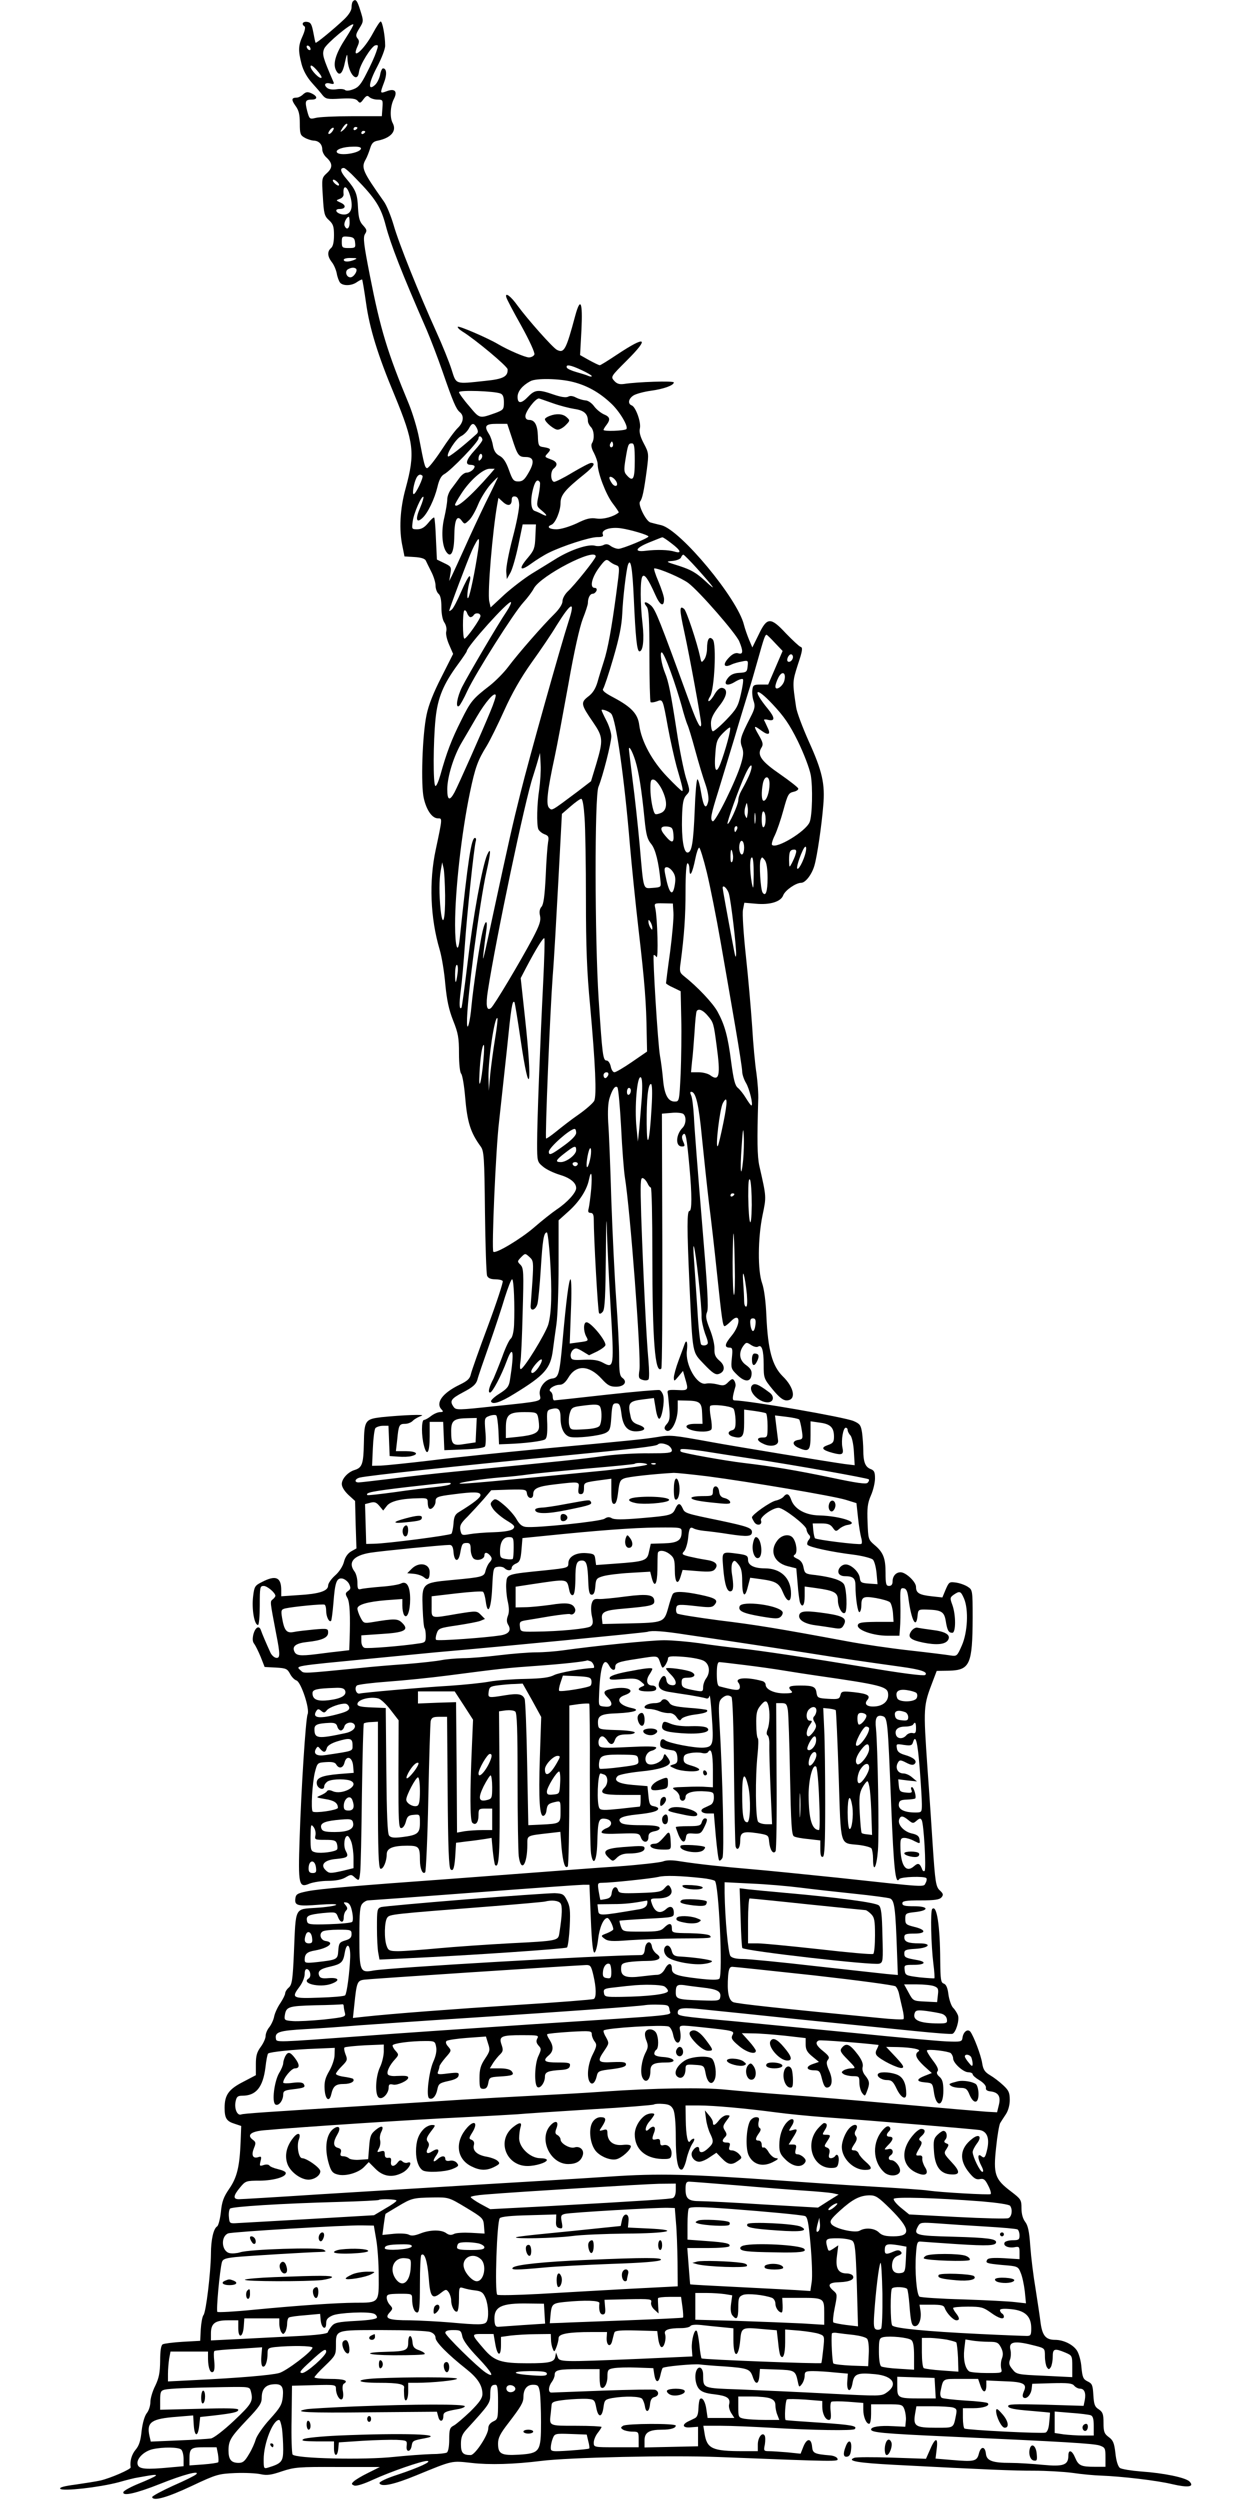<?xml version="1.0" standalone="no"?>
<!DOCTYPE svg PUBLIC "-//W3C//DTD SVG 20010904//EN"
 "http://www.w3.org/TR/2001/REC-SVG-20010904/DTD/svg10.dtd">
<svg version="1.0" xmlns="http://www.w3.org/2000/svg"
 width="640pt" height="1280pt" viewBox="0 0 640 1280"
 preserveAspectRatio="xMidYMid meet">
<g transform="translate(0,1280) scale(0.1,-0.1)"
fill="#000000" stroke="none">
<path d="M1807 12793 c-4 -3 -7 -17 -7 -31 0 -15 -14 -38 -38 -61 -54 -51
-143 -124 -146 -120 -2 2 -7 27 -12 54 -8 41 -13 51 -32 53 -22 3 -30 -12 -13
-23 6 -3 2 -23 -9 -48 -23 -50 -24 -75 -6 -145 9 -34 28 -68 53 -96 21 -23 46
-52 55 -64 16 -19 25 -21 92 -17 58 3 77 0 87 -11 11 -14 15 -13 30 8 14 18
20 21 30 11 7 -7 26 -13 42 -13 27 0 28 -2 25 -42 l-3 -43 -155 0 c-85 0 -169
-4 -185 -9 -29 -7 -31 -6 -42 35 -13 51 -10 59 23 59 31 0 31 17 -1 32 -20 9
-28 8 -43 -5 -10 -10 -25 -17 -34 -17 -26 0 -27 -11 -5 -42 17 -23 22 -44 22
-90 0 -53 3 -61 25 -73 14 -8 34 -14 45 -15 27 0 45 -19 45 -45 0 -12 9 -30
20 -40 33 -30 35 -53 4 -81 -27 -25 -27 -27 -21 -121 5 -87 8 -99 31 -120 22
-20 26 -33 26 -77 0 -35 -5 -58 -15 -66 -20 -17 -19 -42 3 -71 11 -13 22 -39
26 -58 3 -19 11 -40 17 -48 15 -18 60 -17 87 3 13 9 25 14 26 13 2 -2 11 -56
20 -119 18 -131 61 -270 146 -473 100 -243 106 -296 57 -477 -29 -104 -35
-213 -16 -299 l10 -50 51 -3 c33 -2 53 -8 58 -18 4 -8 16 -34 28 -57 12 -23
22 -55 22 -71 0 -16 7 -35 15 -42 10 -8 15 -31 15 -69 0 -35 6 -65 15 -78 9
-13 13 -32 10 -45 -4 -13 3 -43 15 -70 l20 -46 -60 -119 c-40 -78 -66 -143
-76 -193 -22 -104 -30 -362 -14 -428 14 -61 43 -102 72 -102 23 0 24 5 -11
-160 -35 -162 -28 -350 20 -512 11 -37 24 -117 29 -178 8 -82 18 -129 40 -185
26 -65 30 -89 30 -168 0 -54 5 -98 11 -104 6 -6 15 -57 20 -114 11 -134 27
-186 80 -259 17 -23 19 -54 22 -335 2 -170 7 -318 11 -327 5 -12 19 -18 41
-18 19 0 36 -4 39 -9 3 -5 -30 -107 -75 -228 -45 -120 -84 -231 -88 -248 -5
-24 -17 -35 -58 -55 -89 -43 -125 -94 -91 -128 9 -9 7 -12 -9 -12 -11 0 -32
-9 -46 -20 -14 -11 -30 -20 -36 -20 -14 0 -14 -83 0 -133 15 -57 29 -35 29 49
l0 74 35 0 34 0 3 -72 3 -73 100 4 c60 2 103 8 108 15 4 6 6 41 2 79 -5 66 -5
68 22 78 14 5 30 6 34 2 4 -4 9 -39 11 -78 l3 -70 50 2 c82 3 170 14 185 23
10 6 13 27 12 79 -3 68 -2 71 22 77 36 9 46 -2 46 -46 0 -52 18 -89 48 -97 32
-8 150 5 182 20 22 11 26 19 30 82 4 62 7 70 25 70 17 0 21 -9 27 -55 8 -66
34 -93 85 -88 42 4 42 20 0 34 -23 8 -34 19 -38 40 -16 71 -10 80 63 89 l56 7
9 -53 c4 -29 12 -53 18 -53 13 -1 29 87 21 118 -3 13 -12 26 -19 29 -7 2 -129
-8 -272 -24 -143 -16 -263 -29 -267 -29 -5 0 -8 9 -8 19 0 11 -5 23 -12 27
-15 10 19 34 48 34 15 0 29 12 43 35 40 69 106 67 172 -5 30 -33 43 -40 73
-40 42 0 60 25 33 45 -14 10 -17 30 -17 107 0 53 -7 185 -15 294 -8 110 -19
339 -25 509 -5 171 -12 349 -16 398 -3 56 -1 100 7 125 14 45 29 66 40 55 5
-5 13 -96 19 -203 5 -107 14 -222 19 -255 28 -172 84 -918 75 -989 -6 -39 -4
-45 16 -51 12 -4 26 -3 30 2 5 4 4 49 0 98 -10 103 -27 448 -37 739 -5 169 -4
198 8 194 8 -2 18 -14 24 -26 5 -12 13 -22 17 -22 5 0 8 -154 8 -342 0 -441
14 -617 46 -585 4 4 6 299 5 656 l-2 649 48 4 c26 3 54 0 61 -5 17 -13 15 -52
-3 -71 -35 -35 -38 -96 -4 -96 16 0 17 3 7 25 -8 19 -8 29 0 37 13 13 18 -14
32 -167 13 -141 13 -225 0 -225 -13 0 -13 -87 0 -375 17 -369 13 -344 75 -410
42 -44 58 -55 74 -50 33 10 36 42 5 68 -22 19 -27 32 -26 62 1 21 -10 66 -24
100 -20 51 -22 67 -14 87 9 18 2 130 -26 463 -20 242 -39 483 -41 535 -3 52
-9 103 -15 113 -5 11 -5 17 1 17 24 0 39 -66 55 -235 10 -99 26 -250 36 -335
11 -85 29 -243 40 -350 26 -249 31 -280 40 -280 4 0 18 11 31 24 51 53 54 -14
4 -74 -35 -42 -38 -60 -8 -60 13 0 15 -9 10 -54 -5 -51 -4 -55 28 -86 39 -38
69 -37 73 2 2 19 -4 31 -27 48 -35 24 -41 62 -16 98 15 20 17 21 40 6 13 -9
29 -13 36 -9 19 13 29 -17 29 -91 0 -70 1 -73 46 -128 33 -40 53 -56 71 -56
51 0 41 65 -20 124 -53 53 -75 133 -83 306 -3 77 -12 142 -22 170 -23 64 -22
230 2 347 20 97 21 90 -16 253 -11 49 -12 134 -6 335 2 33 -3 96 -9 140 -7 44
-17 152 -22 240 -6 88 -20 250 -32 360 -12 111 -19 217 -15 237 l7 36 58 -5
c73 -7 129 10 141 43 10 26 65 64 92 64 22 0 55 43 68 89 14 48 37 206 45 306
10 111 -5 177 -74 329 -32 72 -62 151 -65 176 -19 128 -19 129 9 217 24 71 26
88 14 91 -8 3 -41 34 -75 69 -79 85 -97 84 -140 -7 l-32 -65 -17 40 c-9 22
-21 56 -26 76 -32 133 -323 484 -423 510 -23 5 -48 12 -56 14 -23 7 -65 92
-53 107 12 15 20 53 35 165 10 80 10 84 -16 133 -18 34 -24 58 -20 76 8 30
-21 110 -41 118 -22 8 -18 34 8 51 12 8 52 19 87 24 68 9 120 28 120 43 0 9
-186 3 -256 -8 -22 -3 -36 1 -49 16 -19 21 -18 22 65 105 117 117 98 128 -50
30 -45 -30 -85 -55 -89 -55 -5 0 -29 12 -55 26 l-46 26 7 129 c7 144 -5 171
-32 72 -47 -176 -57 -193 -94 -174 -22 12 -149 155 -201 226 -34 48 -65 71
-58 44 1 -8 36 -74 77 -147 41 -74 71 -139 67 -147 -3 -8 -16 -15 -28 -15 -19
0 -105 37 -158 68 -48 29 -200 95 -206 89 -3 -3 7 -14 23 -24 64 -39 232 -179
232 -194 2 -37 -23 -50 -114 -59 -158 -17 -148 -20 -173 58 -12 38 -47 125
-78 193 -87 192 -193 455 -219 548 -14 47 -36 101 -50 120 -108 153 -117 172
-93 214 7 12 17 38 23 57 8 27 17 36 40 40 67 14 97 49 76 89 -16 29 -13 87 5
123 21 40 6 57 -36 41 -35 -13 -35 -12 -14 44 16 41 14 73 -5 73 -5 0 -12 -15
-15 -34 -4 -18 -15 -41 -26 -51 -38 -34 -33 10 11 93 23 44 42 93 41 109 0 49
-14 123 -23 123 -4 0 -22 -27 -39 -59 -47 -88 -115 -146 -79 -67 9 20 9 29 -1
40 -10 13 -8 22 10 51 22 36 22 37 5 91 -16 52 -24 62 -38 47z m-36 -187 c-51
-78 -67 -129 -52 -163 17 -37 35 -23 47 38 10 44 12 48 13 21 2 -76 51 -134
59 -70 4 36 64 132 84 136 16 3 16 0 4 -35 -7 -21 -29 -70 -49 -108 -28 -56
-42 -73 -68 -82 -20 -8 -37 -9 -42 -4 -5 5 -25 7 -43 4 -20 -3 -40 -1 -49 7
-20 16 -10 30 17 22 16 -4 20 -2 15 9 -54 125 -59 141 -47 170 11 26 139 133
149 124 2 -3 -15 -33 -38 -69z m-181 -57 c0 -6 -4 -7 -10 -4 -5 3 -10 11 -10
16 0 6 5 7 10 4 6 -3 10 -11 10 -16z m56 -147 c-9 -9 -56 40 -56 57 0 11 11 5
31 -17 17 -19 28 -36 25 -40z m115 -265 c-13 -12 -20 -15 -16 -7 14 26 28 41
33 35 3 -3 -5 -16 -17 -28z m-61 -12 c-7 -9 -15 -13 -18 -10 -3 2 1 11 8 20 7
9 15 13 18 10 3 -2 -1 -11 -8 -20z m130 21 c0 -3 -4 -8 -10 -11 -5 -3 -10 -1
-10 4 0 6 5 11 10 11 6 0 10 -2 10 -4z m40 -20 c0 -3 -4 -8 -10 -11 -5 -3 -10
-1 -10 4 0 6 5 11 10 11 6 0 10 -2 10 -4z m-22 -88 c-8 -23 -111 -38 -123 -18
-9 14 32 29 83 29 30 1 42 -3 40 -11z m-26 -152 c101 -103 129 -148 153 -241
26 -98 80 -238 210 -535 20 -47 56 -141 80 -210 55 -159 70 -194 89 -210 24
-19 19 -53 -10 -81 -14 -13 -53 -66 -86 -117 -34 -51 -66 -91 -72 -89 -11 4
-14 16 -41 157 -9 47 -32 123 -51 170 -111 267 -146 383 -200 658 -32 163 -36
197 -25 214 11 17 9 23 -10 44 -18 19 -23 38 -26 89 -3 72 -11 92 -59 149 -31
36 -36 56 -13 56 5 0 33 -24 61 -54z m-92 -21 c7 -8 8 -15 2 -15 -5 0 -15 7
-22 15 -7 8 -8 15 -2 15 5 0 15 -7 22 -15z m59 -56 c24 -69 10 -112 -34 -107
-33 4 -47 28 -16 28 31 0 35 19 6 32 -26 12 -26 12 -5 20 12 4 21 15 19 25 -4
45 15 45 30 2z m1 -149 c0 -31 -16 -41 -26 -15 -5 13 11 45 22 45 2 0 4 -13 4
-30z m28 -102 c3 -26 1 -28 -32 -28 -33 0 -36 2 -36 31 0 28 2 30 33 27 27 -2
33 -8 35 -30z m-3 -88 c-28 -12 -55 -12 -55 0 0 6 17 10 38 9 30 0 33 -2 17
-9z m8 -46 c10 -10 -12 -44 -29 -44 -20 0 -30 30 -13 41 17 10 33 11 42 3z
m1155 -519 c28 -13 52 -27 52 -31 0 -3 -8 -3 -17 1 -10 5 -38 13 -62 20 -25 7
-47 17 -49 23 -6 18 18 14 76 -13z m-43 -61 c71 -18 133 -53 190 -106 46 -41
94 -122 82 -135 -10 -9 -117 -13 -117 -4 0 3 7 15 15 25 22 29 18 42 -14 55
-15 7 -38 25 -50 42 -12 16 -31 29 -44 29 -12 1 -33 7 -47 14 -16 9 -31 11
-41 5 -11 -6 -37 -2 -75 11 -77 27 -95 25 -129 -10 -36 -38 -55 -38 -55 -2 0
28 24 58 65 80 29 17 152 14 220 -4z m-372 -59 c12 -5 17 -18 17 -45 0 -36 -3
-39 -42 -54 -85 -30 -81 -31 -136 35 -29 33 -52 66 -52 71 0 12 182 6 213 -7z
m266 -49 c36 -13 87 -26 113 -30 48 -7 68 -25 68 -61 0 -9 7 -23 15 -31 17
-17 20 -61 6 -83 -6 -9 -3 -27 10 -50 10 -20 19 -45 19 -57 0 -45 42 -155 76
-200 19 -25 34 -47 32 -48 -27 -22 -79 -36 -113 -31 -32 5 -53 0 -103 -25 -38
-17 -80 -30 -103 -30 -38 0 -52 13 -26 23 21 8 47 71 47 112 0 40 23 68 123
148 47 38 58 57 34 57 -8 0 -51 -23 -97 -50 -46 -28 -89 -49 -94 -47 -18 6
-18 53 -2 67 25 20 19 37 -16 49 -30 11 -31 12 -13 31 19 21 15 25 -30 32 -17
3 -20 12 -21 56 -2 56 -16 82 -45 82 -12 0 -19 7 -19 19 0 24 50 90 69 91 2 0
33 -11 70 -24z m-388 -127 c8 -17 8 -24 -3 -33 -73 -66 -140 -118 -144 -113
-11 11 41 92 67 104 14 7 31 24 39 38 16 31 26 32 41 4z m180 -51 c29 -91 35
-98 71 -98 41 0 46 -25 15 -79 -21 -37 -31 -46 -53 -46 -24 0 -30 7 -48 58
-15 42 -29 63 -48 73 -19 10 -29 25 -34 52 -3 20 -12 47 -20 59 -27 42 -19 53
39 53 l54 0 24 -72z m-151 -10 c0 -6 -18 -30 -40 -54 -44 -48 -51 -74 -20 -74
11 0 20 -4 20 -8 0 -14 -23 -32 -42 -32 -9 0 -25 -12 -35 -26 -10 -14 -28 -38
-40 -54 -13 -15 -23 -41 -23 -56 0 -16 -7 -58 -15 -93 -17 -69 -12 -148 11
-178 23 -32 39 0 40 83 1 83 14 111 38 78 14 -19 15 -19 38 3 13 12 33 48 46
80 13 32 42 78 64 103 23 25 39 41 37 35 -2 -5 -30 -64 -63 -130 -32 -66 -80
-169 -107 -230 -27 -60 -56 -123 -64 -140 l-15 -30 6 37 c6 35 4 38 -32 55
l-37 18 -5 105 c-2 58 -6 107 -9 110 -2 3 -17 -10 -31 -28 -19 -23 -35 -32
-56 -32 -28 0 -28 1 -23 40 5 42 46 135 55 126 2 -3 -5 -28 -17 -56 -25 -57
-20 -81 11 -53 28 25 63 98 78 161 8 35 19 56 34 64 35 19 176 165 176 183 0
9 5 13 10 10 6 -3 10 -11 10 -17z m666 -35 c-10 -10 -19 5 -10 18 6 11 8 11
12 0 2 -7 1 -15 -2 -18z m114 -73 c0 -95 -9 -110 -42 -72 -13 14 -14 27 -6 77
13 79 15 85 33 85 12 0 15 -16 15 -90z m-789 7 c-8 -8 -11 -7 -11 4 0 20 13
34 18 19 3 -7 -1 -17 -7 -23z m49 -74 c-101 -116 -180 -184 -180 -156 0 3 14
28 31 54 43 68 112 129 146 129 l26 0 -23 -27z m-347 -9 c7 -7 -34 -94 -45
-94 -9 0 1 57 14 83 9 17 20 22 31 11z m991 -27 c15 -24 -3 -35 -20 -13 -8 11
-14 24 -14 29 0 13 22 3 34 -16z m-390 -6 c3 -4 0 -34 -6 -65 -12 -57 -12 -57
17 -81 30 -25 29 -33 -3 -16 -9 5 -25 12 -34 15 -21 6 -24 59 -7 119 10 36 22
46 33 28z m-106 -112 c2 -19 -13 -97 -33 -172 -20 -76 -35 -154 -33 -175 l3
-37 19 34 c10 19 28 82 40 140 l22 106 34 0 34 0 -3 -64 c-2 -57 -7 -69 -37
-105 -50 -58 -44 -75 14 -33 26 19 67 45 92 57 68 34 209 80 248 80 27 0 33 3
28 15 -8 23 40 38 94 30 48 -7 140 -34 140 -42 0 -8 -133 -63 -153 -63 -12 0
-30 7 -41 15 -13 10 -24 11 -37 4 -10 -5 -30 -7 -43 -3 -35 9 -121 -20 -193
-63 -34 -21 -92 -57 -130 -80 -37 -23 -100 -71 -140 -107 l-71 -66 -7 31 c-10
44 17 361 41 497 l6 33 23 -21 c26 -24 45 -19 45 11 0 14 6 19 18 17 12 -2 18
-14 20 -39z m780 -201 c49 -37 54 -54 15 -42 -31 9 -89 11 -147 4 -62 -8 -53
14 16 42 35 14 66 27 69 27 3 1 24 -13 47 -31z m-990 -35 c-16 -109 -41 -228
-50 -243 -10 -16 -5 46 8 88 3 12 2 22 -2 22 -5 0 -24 -36 -43 -80 -19 -44
-40 -85 -48 -91 -7 -6 -13 -9 -13 -7 0 10 93 257 117 311 14 31 29 57 33 57 4
0 3 -26 -2 -57z m602 -32 c0 -12 -108 -147 -144 -180 -14 -14 -26 -35 -26 -49
0 -15 -16 -40 -42 -66 -58 -57 -184 -201 -235 -269 -23 -31 -66 -74 -95 -97
-88 -68 -98 -80 -147 -179 -49 -97 -75 -166 -106 -278 -10 -35 -21 -60 -26
-57 -12 7 -11 226 1 344 11 108 40 177 115 279 25 34 45 64 45 67 0 23 215
262 226 251 3 -3 -7 -25 -23 -49 -41 -60 -195 -322 -227 -385 -26 -52 -35
-110 -16 -98 5 3 25 38 43 78 44 93 238 400 287 453 21 23 45 55 53 71 35 66
317 212 317 164z m520 -63 c92 -103 103 -121 39 -61 -45 41 -72 56 -130 75
-71 22 -73 23 -36 26 22 2 41 10 44 18 3 8 8 14 12 14 3 0 36 -33 71 -72z
m-417 19 c21 -8 21 -5 2 -148 -23 -172 -43 -284 -64 -347 -10 -31 -25 -79 -32
-105 -10 -33 -24 -56 -47 -73 -40 -31 -38 -41 24 -131 52 -76 53 -92 17 -214
l-27 -89 -69 -53 c-139 -104 -130 -98 -146 -83 -16 17 -9 86 29 261 12 55 43
222 70 371 30 172 58 294 74 336 14 35 26 72 26 80 0 27 11 48 25 48 7 0 15 7
19 15 3 9 0 15 -9 15 -27 0 -16 51 21 102 32 43 38 47 53 35 9 -8 24 -17 34
-20z m92 -169 c9 -201 16 -273 29 -273 18 0 25 58 16 139 -12 100 -13 227 -1
244 10 16 30 -12 66 -93 24 -55 45 -66 45 -22 0 12 -13 52 -29 90 -16 37 -25
67 -21 67 26 0 141 -50 174 -75 56 -42 244 -258 261 -299 21 -50 20 -69 -5
-61 -13 4 -28 -2 -45 -19 -38 -38 -30 -59 13 -37 9 4 32 11 50 14 32 7 33 6
30 -24 -3 -29 -6 -32 -42 -34 -27 -1 -45 -9 -58 -25 -28 -35 -7 -47 35 -21 20
12 38 18 41 13 3 -4 -2 -39 -11 -77 -14 -62 -22 -76 -76 -132 -33 -34 -64 -60
-68 -57 -5 3 -9 21 -9 40 0 25 11 48 40 86 43 53 49 90 18 96 -12 2 -25 -9
-39 -32 -11 -20 -25 -36 -30 -36 -5 0 -2 11 7 25 22 34 33 267 14 290 -18 21
-30 3 -30 -46 0 -19 -6 -44 -14 -55 -14 -18 -15 -18 -21 11 -16 75 -70 237
-82 247 -25 21 -25 -1 1 -119 27 -124 86 -446 86 -470 0 -33 -20 3 -55 99
-160 440 -178 484 -201 507 -28 25 -45 22 -23 -5 11 -13 14 -66 14 -250 0
-128 3 -236 6 -239 4 -3 18 -1 32 4 31 12 30 15 57 -134 12 -65 32 -154 44
-199 32 -110 35 -126 28 -126 -3 0 -38 33 -76 73 -77 80 -132 181 -143 264 -7
58 -40 93 -132 142 -44 23 -59 36 -53 44 5 7 29 77 52 157 31 106 43 167 46
228 3 78 20 221 29 250 14 39 23 -16 30 -170z m-334 -120 c-39 -120 -203 -704
-246 -878 -40 -159 -60 -248 -139 -615 -14 -66 -32 -149 -40 -185 -14 -60 -15
-61 -10 -15 3 28 9 74 13 103 10 65 -3 68 -18 5 -15 -63 -48 -288 -57 -383 -7
-82 -22 -137 -23 -87 -3 102 65 621 100 775 22 97 24 131 3 85 -25 -58 -73
-322 -100 -553 -15 -124 -29 -227 -31 -229 -11 -14 -13 17 -4 86 6 43 15 148
21 233 11 162 47 502 56 533 3 9 1 17 -4 17 -19 0 -36 -112 -78 -514 -9 -89
-24 -48 -24 69 0 178 33 470 76 677 27 129 40 165 86 239 17 28 57 109 89 180
40 89 85 168 141 247 46 64 103 148 126 187 78 125 99 133 63 23z m-502 22 c5
0 13 5 16 10 9 15 35 12 35 -4 0 -15 -71 -116 -82 -116 -10 0 -10 134 -1 144
4 4 11 -2 15 -14 4 -11 12 -20 17 -20z m1559 -132 l39 -41 -37 -86 -37 -86
-39 0 c-35 0 -39 -3 -42 -28 -2 -16 1 -42 7 -58 8 -24 6 -38 -17 -82 -51 -100
-56 -117 -43 -152 9 -25 8 -42 -5 -86 -25 -85 -132 -302 -145 -294 -14 9 -9
34 29 155 16 52 53 174 82 270 28 96 61 202 71 235 11 33 33 109 50 170 30
107 36 125 44 125 2 0 22 -19 43 -42z m-535 -145 c20 -54 45 -134 57 -177 11
-43 25 -86 29 -95 5 -9 23 -68 40 -131 17 -63 41 -143 53 -176 13 -38 18 -71
14 -88 -11 -44 -24 -29 -36 44 -6 39 -15 70 -19 70 -5 0 -11 -71 -14 -157 -7
-169 -15 -218 -37 -218 -20 0 -31 73 -28 181 2 74 7 96 22 113 20 21 19 22 -2
89 -11 37 -33 144 -47 237 -30 195 -42 256 -60 299 -18 44 -28 106 -17 106 6
0 26 -44 45 -97z m627 73 c0 -16 -18 -31 -27 -22 -8 8 5 36 17 36 5 0 10 -6
10 -14z m-44 -120 c-7 -30 -46 -56 -46 -31 0 9 7 30 16 47 19 36 40 24 30 -16z
m69 -311 c31 -64 59 -137 66 -173 11 -61 8 -210 -6 -242 -21 -48 -170 -138
-192 -116 -4 3 2 25 14 49 11 23 31 81 44 129 22 80 26 88 52 94 15 3 26 11
24 17 -2 6 -44 39 -93 73 -96 66 -119 98 -96 135 11 17 9 27 -13 65 -29 50
-27 53 15 22 36 -26 48 -18 29 19 -7 16 -15 32 -17 36 -2 4 8 5 22 1 35 -8 34
12 -2 56 -83 101 -65 119 23 25 59 -63 87 -103 130 -190z m-1574 153 c-43
-105 -164 -377 -184 -415 -25 -46 -37 -41 -37 16 0 63 33 171 75 241 18 30 52
89 76 130 45 77 91 129 97 111 2 -5 -10 -43 -27 -83z m619 -13 c24 -29 67
-330 95 -670 9 -104 29 -302 45 -440 31 -266 39 -373 41 -525 l2 -94 -77 -53
c-42 -29 -83 -53 -90 -53 -8 0 -16 14 -19 30 -4 17 -13 30 -21 30 -19 0 -22
27 -41 316 -20 315 -21 1037 -1 1085 22 53 66 226 66 259 0 17 -11 53 -25 80
-14 27 -25 51 -25 54 0 8 40 -6 50 -19z m595 -141 c-10 -37 -26 -87 -36 -113
-23 -60 -34 -36 -26 56 4 56 9 69 38 99 18 18 35 32 37 29 3 -3 -3 -35 -13
-71z m-472 -99 c17 -55 32 -146 47 -299 8 -80 14 -103 34 -127 22 -26 39 -95
48 -193 3 -28 1 -29 -40 -32 -51 -3 -46 -19 -67 221 -9 99 -25 248 -36 330
-10 83 -19 154 -19 160 0 20 18 -12 33 -60z m-492 -146 c-12 -76 -14 -179 -5
-204 4 -9 18 -21 31 -26 22 -8 24 -14 19 -42 -3 -17 -9 -95 -12 -172 -5 -101
-11 -145 -21 -157 -10 -11 -13 -27 -8 -47 5 -25 -2 -47 -37 -114 -66 -124
-198 -345 -214 -358 -22 -18 -28 13 -16 89 41 266 192 984 231 1097 5 17 16
50 23 75 l13 45 3 -59 c2 -32 -2 -90 -7 -127z m1069 59 c-11 -24 -27 -54 -35
-68 -8 -14 -15 -35 -15 -48 0 -22 -48 -127 -55 -120 -5 5 59 185 91 253 17 37
30 53 32 43 2 -9 -6 -36 -18 -60z m110 -32 c0 -41 -15 -86 -30 -86 -11 0 -13
42 -4 89 9 43 34 41 34 -3z m-552 -26 c30 -61 30 -107 -3 -122 -14 -6 -28 -9
-31 -5 -11 10 -24 81 -24 130 0 41 3 48 18 45 9 -2 27 -23 40 -48z m-395 -147
c4 -54 7 -242 7 -418 0 -242 5 -373 21 -540 27 -300 35 -466 21 -492 -7 -12
-42 -43 -79 -69 -38 -26 -89 -66 -116 -88 -26 -21 -49 -37 -51 -35 -6 6 20
644 34 834 7 83 19 303 29 489 l18 339 44 38 c24 21 49 39 55 39 7 0 13 -37
17 -97z m834 15 c-3 -20 -4 -21 -11 -5 -5 9 -5 29 0 45 7 25 8 26 11 5 3 -13
3 -33 0 -45z m40 -40 c-2 -13 -4 -3 -4 22 0 25 2 35 4 23 2 -13 2 -33 0 -45z
m53 17 c0 -19 -4 -37 -10 -40 -6 -4 -10 12 -10 40 0 28 4 44 10 40 6 -3 10
-21 10 -40z m-472 -77 c4 -46 -8 -48 -42 -7 -30 35 -26 51 12 47 23 -3 27 -8
30 -40z m326 27 c-4 -8 -8 -15 -10 -15 -2 0 -4 7 -4 15 0 8 4 15 10 15 5 0 7
-7 4 -15z m36 -95 c0 -16 -4 -31 -9 -34 -11 -7 -21 28 -14 54 7 28 23 14 23
-20z m305 -56 c-20 -52 -42 -72 -31 -29 4 16 14 45 23 64 22 51 29 20 8 -35z
m-496 -71 c17 -71 49 -231 71 -358 22 -126 56 -321 75 -433 19 -111 35 -214
35 -228 0 -15 9 -41 19 -58 18 -29 39 -116 28 -116 -3 0 -15 17 -28 38 -12 20
-31 44 -41 52 -15 12 -22 42 -34 130 -17 134 -33 192 -70 260 -24 44 -103 128
-173 183 -21 17 -23 24 -16 70 18 137 25 234 25 365 0 88 4 142 10 142 6 0 10
-15 10 -32 1 -45 15 -19 30 55 6 31 15 57 20 57 4 0 22 -57 39 -127z m133 93
c3 -14 1 -31 -3 -38 -6 -8 -9 1 -9 25 0 42 6 48 12 13z m322 2 c-3 -13 -13
-34 -20 -48 -13 -24 -13 -24 -14 16 0 44 5 54 27 54 10 0 12 -7 7 -22z m-215
-105 c-1 -77 -2 -82 -10 -43 -11 64 -11 130 1 130 6 0 9 -35 9 -87z m71 -19
c0 -69 -10 -98 -26 -73 -10 17 -18 145 -10 166 7 17 8 17 22 -1 9 -13 14 -45
14 -92z m-1651 -89 c1 -126 -12 -170 -23 -74 -8 80 -8 154 1 204 l7 40 7 -30
c4 -16 7 -79 8 -140z m1167 120 c12 -18 14 -35 9 -65 -11 -67 -30 -46 -49 53
-6 29 -4 37 8 37 9 0 23 -11 32 -25z m286 -111 c11 -38 38 -270 37 -309 -1
-22 -4 -17 -11 20 -38 201 -58 313 -58 319 0 20 25 -4 32 -30z m-284 -97 c2
-25 -6 -115 -17 -200 -12 -85 -21 -158 -21 -161 0 -3 17 -14 38 -23 l37 -18 3
-140 c2 -77 0 -204 -3 -282 -7 -142 -7 -143 -31 -143 -33 0 -52 34 -59 110 -3
36 -10 92 -16 125 -11 64 -38 507 -32 515 2 2 9 -2 14 -10 11 -16 5 202 -6
250 -6 25 -5 26 42 25 l48 -1 3 -47z m-108 -77 c0 -13 -1 -13 -10 0 -5 8 -10
22 -10 30 0 13 1 13 10 0 5 -8 10 -22 10 -30z m-559 -282 c-16 -320 -31 -712
-31 -822 0 -92 1 -95 30 -119 16 -14 54 -32 83 -41 55 -16 87 -41 87 -69 0
-23 -45 -73 -99 -109 -25 -17 -78 -59 -117 -93 -67 -58 -197 -136 -208 -124
-10 9 13 533 29 664 8 72 26 237 40 368 22 220 28 258 39 246 2 -2 16 -87 31
-189 47 -322 62 -249 23 109 l-22 203 27 52 c52 99 89 158 94 152 3 -3 0 -105
-6 -228z m-438 50 c-8 -59 -13 -61 -13 -5 0 26 4 47 9 47 5 0 7 -19 4 -42z
m1281 -219 c29 -34 30 -39 45 -152 21 -154 14 -187 -33 -152 -11 8 -37 15 -59
15 l-39 0 5 53 c4 28 9 97 13 152 3 55 8 103 11 108 9 15 32 6 57 -24z m-1089
-116 c-9 -54 -20 -136 -25 -183 l-7 -85 -2 70 c-1 96 32 316 46 302 2 -3 -3
-50 -12 -104z m-60 -111 c-10 -116 -26 -168 -20 -67 4 83 14 145 22 145 3 0 2
-35 -2 -78z m639 -77 c-4 -8 -10 -15 -15 -15 -5 0 -9 7 -9 15 0 8 7 15 15 15
9 0 12 -6 9 -15z m172 -114 c-4 -53 -10 -125 -13 -161 l-7 -65 -7 70 c-11 106
3 271 22 259 7 -4 9 -40 5 -103z m50 -53 c-10 -178 -24 -222 -25 -82 -1 127 7
204 22 204 6 0 8 -42 3 -122z m-106 88 c0 -8 -4 -18 -10 -21 -5 -3 -10 3 -10
14 0 12 5 21 10 21 6 0 10 -6 10 -14z m474 -163 c-13 -64 -26 -119 -29 -121
-14 -15 10 190 26 220 24 44 25 9 3 -99z m101 -191 c-11 -107 -17 -61 -8 65 6
95 9 106 11 58 2 -33 0 -88 -3 -123z m-855 138 c0 -13 -22 -36 -62 -65 -66
-48 -78 -53 -78 -32 0 21 108 117 132 117 5 0 8 -9 8 -20z m0 -89 c0 -23 -49
-61 -79 -61 -31 0 -25 11 22 47 49 38 57 40 57 14z m74 -33 c-4 -24 -11 -47
-16 -53 -9 -9 -4 47 7 83 9 28 15 9 9 -30z m-66 -39 c-2 -6 -8 -10 -13 -10 -5
0 -11 4 -13 10 -2 6 4 11 13 11 9 0 15 -5 13 -11z m69 -126 c-4 -43 -10 -88
-13 -100 -5 -17 -2 -23 10 -23 11 0 16 -9 16 -32 0 -94 21 -472 27 -481 4 -6
11 -3 20 8 10 15 13 81 15 289 1 149 3 215 5 146 1 -69 10 -252 19 -408 19
-315 18 -320 -39 -289 -24 13 -50 17 -98 15 -58 -3 -64 -1 -67 18 -2 11 4 26
12 33 13 11 21 9 49 -8 l33 -20 42 20 c23 12 42 26 42 33 0 26 -75 116 -97
116 -16 0 -17 -43 -2 -72 13 -24 14 -24 -40 -31 l-44 -6 6 165 c4 90 3 164 -2
164 -8 0 -22 -105 -41 -320 -15 -165 -20 -184 -52 -188 -38 -4 -71 -49 -64
-84 7 -34 17 -32 -234 -58 -185 -20 -195 -20 -207 -4 -22 31 -15 42 49 76 48
25 65 40 72 63 4 17 32 98 61 180 29 83 65 192 80 243 16 50 32 92 37 92 9 0
14 -135 10 -234 -2 -37 -9 -64 -17 -70 -8 -6 -28 -48 -44 -94 -17 -45 -37 -94
-44 -110 -23 -43 -30 -72 -18 -72 12 0 58 87 86 163 32 86 39 47 16 -98 -5
-34 -14 -45 -53 -70 -26 -16 -45 -34 -44 -40 6 -19 49 -5 118 38 157 96 187
130 199 226 4 31 12 90 18 131 6 41 11 178 11 303 l0 229 50 45 c55 49 94 109
105 161 12 58 18 34 12 -45z m822 -83 c-2 -141 -16 -103 -18 45 0 68 2 95 9
85 5 -8 9 -67 9 -130z m-89 56 c0 -3 -4 -8 -10 -11 -5 -3 -10 -1 -10 4 0 6 5
11 10 11 6 0 10 -2 10 -4z m2 -363 c2 -84 0 -153 -4 -153 -4 0 -7 75 -7 168 2
201 7 194 11 -15z m-946 35 c11 -172 8 -281 -9 -340 -15 -48 -125 -228 -141
-228 -4 0 -5 15 -2 33 4 17 9 133 12 257 6 208 5 227 -11 244 -17 17 -17 18 3
39 21 21 21 21 43 1 20 -18 21 -25 15 -124 -4 -58 -8 -114 -9 -125 -3 -32 26
-24 35 10 4 17 12 98 17 180 9 146 15 185 31 185 4 0 11 -60 16 -132z m760
-103 c10 -88 17 -176 16 -195 -1 -19 8 -59 18 -88 18 -47 18 -53 4 -59 -8 -3
-19 -2 -24 3 -5 5 -14 83 -19 174 -6 91 -14 203 -17 250 -11 139 3 87 22 -85z
m248 -82 c3 -39 2 -63 -4 -63 -6 0 -10 12 -10 28 0 15 -2 59 -5 97 -6 86 9 35
19 -62z m44 -155 c-2 -18 -7 -33 -13 -33 -5 0 -11 15 -13 33 -3 24 1 32 13 32
12 0 16 -8 13 -32z m-1105 -210 c-18 -31 -43 -49 -43 -30 0 14 40 62 52 62 5
0 2 -14 -9 -32z m311 -214 c9 -23 7 -77 -4 -94 -6 -9 -32 -16 -79 -18 -69 -4
-70 -4 -77 23 -3 14 -2 41 3 58 8 28 14 33 53 38 80 11 98 10 104 -7z m-320
-46 c3 -13 6 -35 6 -51 0 -33 -24 -45 -111 -54 l-59 -6 0 51 c0 69 15 82 95
82 57 0 63 -2 69 -22z m-316 -70 l-3 -63 -54 -8 c-64 -11 -71 -4 -71 66 0 55
14 65 88 66 l43 1 -3 -62z"/>
<path d="M2813 10670 c-13 -5 -23 -12 -23 -16 0 -15 47 -54 65 -54 11 0 30 11
42 24 22 22 22 24 4 40 -19 18 -53 20 -88 6z"/>
<path d="M3505 5918 c-2 -7 -16 -44 -30 -82 -14 -37 -25 -78 -25 -90 1 -20 2
-19 24 7 l23 28 11 -39 c18 -60 17 -62 -40 -59 -48 2 -53 0 -49 -18 2 -11 5
-46 8 -78 4 -46 1 -62 -13 -78 -13 -14 -14 -23 -7 -30 25 -25 63 41 63 111 l0
40 43 -1 c71 -1 80 -9 82 -67 l2 -52 -38 0 c-46 0 -60 -16 -24 -30 38 -14 102
-13 108 3 3 8 1 35 -4 61 -5 27 -6 52 -3 57 7 11 105 1 119 -13 5 -5 10 -31
11 -58 1 -39 -3 -49 -18 -53 -26 -7 -22 -26 7 -33 46 -12 55 0 55 72 l0 67 52
-7 c28 -4 55 -9 60 -12 4 -3 8 -32 8 -65 0 -56 -1 -59 -25 -59 -35 0 -31 -18
7 -34 36 -16 74 -7 72 17 -1 8 -5 41 -9 72 l-7 58 58 -7 c33 -4 62 -10 66 -14
3 -4 9 -28 13 -54 7 -43 5 -47 -16 -50 -35 -5 -34 -27 2 -42 51 -22 59 -13 59
66 l0 71 48 -7 c54 -7 72 -25 72 -72 0 -27 -5 -34 -32 -43 -37 -13 -30 -25 26
-40 49 -13 57 -8 49 29 -7 36 4 100 17 100 6 0 10 -5 10 -12 0 -6 6 -19 14
-27 8 -9 16 -46 18 -85 l4 -68 -50 6 c-61 8 -568 91 -681 112 -203 37 -212 38
-282 26 -72 -11 -96 -14 -613 -62 -179 -17 -422 -42 -540 -57 -118 -14 -235
-26 -260 -27 l-45 -1 4 90 c2 50 8 96 13 103 6 6 23 12 39 12 l28 0 3 -77 3
-78 44 -3 c25 -2 55 -1 68 3 41 10 24 25 -28 25 l-52 0 7 61 c7 73 10 79 41
79 13 0 31 7 39 16 9 9 29 20 44 25 27 9 -97 4 -205 -7 -83 -10 -88 -16 -90
-134 -2 -105 -9 -124 -46 -136 -35 -10 -67 -45 -67 -72 0 -15 13 -36 34 -56
l34 -31 3 -121 4 -122 -27 -15 c-17 -10 -31 -29 -37 -54 -6 -23 -25 -52 -46
-70 -19 -17 -35 -40 -35 -51 0 -28 -46 -43 -152 -49 l-88 -6 0 31 c0 67 -28
79 -99 42 -36 -18 -39 -23 -45 -73 -8 -65 6 -147 25 -147 5 0 9 45 9 100 0 93
1 100 20 100 18 0 60 -35 60 -51 0 -3 -6 -12 -14 -18 -14 -12 -14 -7 18 -176
21 -106 21 -127 -1 -123 -10 2 -23 14 -29 28 -21 46 -42 95 -48 113 -9 27 -29
16 -39 -22 -5 -23 -4 -37 5 -48 6 -8 21 -38 33 -67 l20 -51 58 -3 c51 -3 58
-6 72 -32 8 -16 23 -31 33 -34 23 -8 69 -145 57 -173 -10 -24 -33 -387 -41
-638 -8 -236 -4 -253 51 -229 19 7 61 14 94 14 38 0 70 6 89 17 29 17 31 17
50 -1 20 -17 21 -17 26 26 3 23 7 204 9 401 3 197 7 360 10 363 3 3 21 7 39 7
l33 2 0 -374 c0 -286 3 -375 13 -379 14 -4 32 38 32 74 0 31 31 44 105 44 60
0 65 -6 65 -73 0 -45 14 -77 27 -63 4 4 12 175 16 379 4 205 10 382 12 395 5
18 12 22 45 22 l39 0 3 -385 c2 -281 6 -387 15 -396 14 -14 21 10 25 86 l3 50
55 7 c30 3 71 9 91 12 l36 6 6 -67 c4 -36 9 -68 12 -72 21 -20 25 57 23 406
l-3 381 35 5 c19 2 41 0 48 -6 9 -7 12 -90 12 -352 0 -188 3 -363 6 -389 12
-87 44 -44 44 60 0 48 -6 45 117 59 l52 6 6 -80 c8 -80 18 -112 32 -97 4 4 8
191 8 416 l0 408 49 7 c26 3 50 4 53 2 2 -3 4 -167 3 -365 0 -198 2 -379 6
-402 11 -69 29 -41 32 51 3 119 7 131 40 127 37 -4 42 -35 8 -48 -14 -5 -26
-15 -26 -21 0 -8 30 -10 96 -7 93 3 97 2 105 -19 11 -31 39 -30 39 1 0 18 7
25 31 30 19 3 29 11 26 18 -3 9 -31 13 -95 13 -59 0 -95 4 -103 13 -22 21 4
34 83 42 77 8 108 17 108 30 0 5 -10 10 -22 12 -20 3 -24 11 -28 53 l-5 50
-73 6 c-76 6 -104 22 -79 46 7 7 59 17 116 23 96 9 151 27 151 48 0 5 -6 17
-14 27 -13 18 -14 18 -20 -2 -9 -28 -65 -48 -83 -31 -18 19 -5 57 23 64 13 3
24 11 24 16 0 7 -49 8 -144 3 -126 -6 -144 -5 -149 9 -8 20 2 46 17 46 6 0 17
-9 24 -20 15 -25 31 -26 39 -2 9 25 23 32 66 32 20 0 37 4 37 10 0 5 -42 11
-92 12 -91 3 -93 4 -96 28 -4 46 11 55 100 58 87 4 121 17 72 27 -67 14 -85
49 -35 66 60 21 20 46 -55 34 -53 -8 -61 -18 -34 -45 31 -31 26 -52 -12 -48
-33 3 -33 3 -31 53 5 154 24 209 53 155 12 -23 30 -27 30 -6 0 22 15 28 109
42 114 18 107 19 121 -18 11 -32 12 -32 26 -14 7 11 14 26 14 34 0 12 14 14
81 9 47 -4 92 -13 105 -22 28 -18 31 -59 9 -89 -8 -11 -15 -31 -15 -44 0 -23
-3 -24 -37 -18 -65 12 -73 16 -73 42 0 20 5 24 29 24 37 0 48 15 22 29 -22 12
-131 27 -131 18 0 -3 11 -17 25 -31 32 -32 33 -59 3 -54 -15 2 -24 11 -26 26
-4 29 -20 28 -34 -3 -15 -32 1 -51 50 -58 20 -3 67 -11 103 -16 36 -6 73 -13
82 -16 10 -4 17 0 19 12 3 10 8 -35 12 -99 11 -151 8 -162 -42 -166 -44 -3
-179 23 -197 38 -14 12 -25 3 -25 -21 0 -18 12 -23 65 -31 14 -2 21 -12 23
-34 2 -25 -1 -33 -20 -38 -23 -7 -22 -8 7 -21 34 -16 125 -20 125 -5 0 5 -18
14 -40 20 -32 9 -40 15 -40 34 0 19 7 25 34 30 19 4 46 4 59 1 14 -4 28 -2 32
4 16 26 25 -6 25 -90 l0 -90 -32 2 c-18 2 -67 2 -108 0 -71 -2 -74 -3 -52 -18
12 -8 22 -24 22 -34 0 -11 7 -19 15 -19 8 0 15 9 15 20 0 22 42 33 105 28 37
-3 40 -5 40 -32 0 -18 -7 -32 -17 -37 -10 -5 -25 -12 -34 -16 -24 -12 -12 -28
21 -28 l30 0 10 -117 c6 -64 13 -120 17 -123 3 -4 11 2 17 13 10 19 1 416 -15
688 -6 96 -4 112 10 127 19 18 35 21 51 9 6 -4 11 -146 13 -377 2 -203 6 -378
8 -388 8 -28 24 -9 24 29 0 43 13 49 88 38 56 -9 57 -10 60 -44 4 -42 21 -67
33 -48 4 7 7 180 5 385 l-2 373 27 0 c24 0 28 -5 33 -37 3 -21 8 -173 11 -338
5 -241 8 -301 20 -307 7 -5 41 -11 74 -14 l61 -7 0 -44 c0 -31 4 -43 13 -40 9
3 12 66 12 273 0 148 -2 319 -5 379 l-5 110 30 -3 c17 -2 32 -6 34 -8 2 -2 9
-153 15 -335 12 -374 4 -344 102 -355 33 -4 62 -12 66 -18 4 -6 8 -30 8 -53 0
-76 18 -46 25 42 7 83 -1 534 -10 625 -6 53 3 71 32 64 28 -8 28 -14 46 -460
13 -324 22 -406 41 -375 8 12 128 16 139 5 3 -4 2 -15 -4 -25 -11 -22 13 -23
-449 27 -173 18 -373 38 -445 44 -142 12 -266 25 -362 40 -42 7 -70 7 -90 -1
-15 -5 -118 -17 -228 -25 -110 -7 -288 -21 -395 -29 -107 -8 -316 -24 -465
-35 -486 -35 -669 -51 -730 -63 -54 -11 -60 -15 -63 -39 -4 -35 12 -39 125
-30 53 4 89 4 84 -1 -5 -5 -51 -12 -102 -15 -112 -8 -104 8 -114 -226 -6 -143
-10 -167 -26 -182 -11 -9 -19 -23 -19 -30 0 -7 -11 -29 -24 -49 -14 -20 -28
-50 -32 -68 -3 -18 -15 -43 -25 -56 -11 -13 -19 -33 -19 -45 0 -12 -11 -37
-25 -56 -20 -27 -25 -46 -25 -89 l0 -56 -65 -34 c-74 -38 -95 -67 -95 -133 0
-54 10 -69 52 -82 l33 -11 -3 -80 c-5 -127 -18 -183 -58 -241 -29 -42 -38 -66
-43 -119 -4 -37 -13 -70 -19 -74 -19 -11 -32 -69 -32 -141 -1 -95 -25 -297
-38 -313 -6 -7 -12 -40 -14 -72 l-3 -60 -90 -5 c-49 -3 -96 -9 -102 -13 -9 -5
-13 -35 -13 -85 -1 -61 -6 -87 -25 -127 -14 -27 -25 -65 -25 -83 0 -19 -8 -45
-19 -58 -11 -15 -21 -49 -26 -91 -5 -50 -13 -75 -31 -96 -20 -24 -30 -59 -25
-90 1 -10 -103 -55 -154 -67 -22 -5 -80 -14 -128 -21 -61 -8 -85 -15 -78 -22
13 -13 197 7 299 34 42 12 86 23 97 24 83 15 99 17 92 9 -5 -5 -42 -22 -84
-39 -42 -17 -79 -37 -81 -44 -8 -24 66 -7 189 42 115 46 204 70 184 49 -5 -6
-59 -33 -119 -59 -59 -27 -107 -53 -107 -58 4 -23 78 -2 203 57 127 60 137 62
223 66 50 2 108 -1 130 -6 32 -7 54 -4 109 15 64 21 85 23 285 22 l216 0 -60
-30 c-33 -16 -66 -36 -74 -44 -13 -12 -12 -15 3 -21 10 -4 49 8 96 30 92 42
249 96 276 96 31 -1 -41 -34 -149 -70 -59 -19 -96 -37 -94 -44 8 -21 74 -7
188 40 190 78 179 75 282 64 93 -11 220 -7 357 10 141 18 665 30 910 20 611
-24 613 -24 608 -9 -2 8 -18 15 -34 17 -84 7 -93 11 -96 44 -4 45 -26 46 -44
3 l-15 -38 -67 7 c-37 3 -80 6 -95 6 -26 0 -28 2 -21 34 3 19 3 40 -1 46 -12
20 -35 -10 -35 -46 l0 -34 -74 0 c-160 0 -187 12 -199 93 l-6 37 92 0 c51 0
164 -5 252 -10 215 -13 422 -16 431 -7 16 16 -14 22 -179 33 -95 6 -173 12
-174 13 -8 3 -2 101 6 106 5 3 48 2 95 -1 l86 -7 0 -29 c0 -36 16 -68 34 -68
10 0 12 11 9 44 -3 24 -1 46 4 49 5 3 44 3 86 0 l77 -6 0 -34 c0 -37 15 -73
30 -73 6 0 10 23 10 50 l0 50 80 0 c78 0 81 -1 91 -27 5 -15 9 -41 7 -57 l-3
-31 -63 3 c-68 4 -112 -3 -112 -17 0 -15 59 -21 394 -36 601 -27 745 -36 776
-46 28 -10 30 -14 30 -60 l0 -49 -54 0 c-71 0 -84 6 -101 46 -16 39 -35 45
-35 11 0 -48 -25 -57 -130 -47 -52 5 -127 10 -167 10 -92 0 -121 11 -125 46
-4 40 -26 41 -36 2 -10 -40 -23 -43 -139 -33 l-83 7 6 50 c8 62 -8 59 -36 -8
l-19 -43 -174 6 c-96 3 -183 3 -193 -1 -41 -16 17 -26 207 -36 478 -25 606
-30 712 -30 62 0 151 -5 197 -11 47 -7 112 -13 145 -14 108 -4 289 -25 367
-44 82 -19 115 -14 88 14 -21 20 -131 43 -248 51 -51 4 -99 12 -108 18 -10 8
-19 36 -23 75 -6 53 -12 67 -34 83 -23 17 -27 27 -27 73 0 45 -4 55 -24 69
-21 13 -25 25 -28 73 -3 51 -6 59 -29 70 -23 11 -27 21 -32 72 -2 32 -13 71
-23 86 -20 31 -69 55 -112 55 -47 0 -65 21 -74 86 -4 33 -16 112 -26 176 -11
64 -23 162 -27 218 -5 75 -12 106 -26 124 -12 16 -19 40 -19 70 0 43 -3 47
-54 86 -82 62 -91 88 -76 224 6 61 16 118 21 126 5 8 18 29 29 45 12 18 20 47
20 73 0 37 -5 49 -33 75 -19 18 -49 41 -68 52 -27 16 -35 29 -40 60 -6 42 -44
141 -61 163 -14 16 -36 -1 -40 -31 -3 -21 -7 -22 -83 -19 -44 2 -255 21 -470
43 -214 21 -491 48 -615 60 -288 26 -290 27 -290 45 0 24 25 27 138 15 59 -6
285 -29 502 -52 217 -22 476 -48 575 -58 99 -10 185 -17 192 -14 17 7 36 69
28 94 -4 11 -15 29 -25 39 -9 9 -20 40 -24 68 -4 35 -12 52 -24 56 -15 5 -17
21 -18 118 -1 181 -18 288 -41 264 -10 -10 -6 -185 6 -281 5 -38 7 -72 5 -74
-1 -1 -36 1 -76 5 -70 9 -73 10 -76 37 -3 26 -2 27 47 27 59 0 68 16 14 25
-57 10 -63 13 -63 34 0 17 8 20 57 23 70 4 88 28 20 28 -58 0 -77 8 -77 31 0
16 8 19 51 19 63 0 62 20 -2 35 -40 10 -44 14 -44 40 0 28 3 30 49 35 75 8 72
30 -3 30 -48 0 -61 3 -61 15 0 12 17 15 94 15 72 0 96 4 106 15 11 13 10 19
-7 35 -22 19 -25 44 -38 240 -3 47 -14 219 -26 382 -22 322 -22 322 28 453
l19 50 63 1 c107 3 120 32 121 271 0 140 -1 143 -24 158 -13 9 -40 19 -60 22
-35 5 -37 4 -54 -35 l-17 -41 -55 6 c-64 7 -80 17 -80 48 0 26 -52 75 -79 75
-24 0 -41 -20 -41 -47 0 -15 -6 -23 -18 -23 -15 0 -18 9 -18 68 0 75 -12 105
-58 143 -30 26 -31 30 -34 115 -3 73 0 98 17 137 12 27 21 66 21 88 0 32 -4
41 -24 48 -26 11 -36 36 -36 97 0 23 -3 62 -6 87 -6 40 -11 47 -43 61 -45 20
-529 104 -610 106 -13 0 -12 14 4 70 3 8 0 22 -5 30 -8 13 -12 12 -31 -6 -18
-19 -26 -20 -56 -12 -20 5 -45 7 -58 4 -46 -12 -108 97 -98 170 5 41 -2 60
-12 32z m-84 -518 c10 -6 19 -18 19 -26 0 -13 -18 -15 -117 -15 -65 1 -167 -5
-226 -13 -123 -17 -189 -24 -772 -81 -93 -9 -238 -25 -321 -36 -84 -10 -159
-19 -168 -19 -24 0 -19 19 7 25 48 11 497 59 1022 110 384 37 493 50 503 59 8
9 31 7 53 -4z m439 -70 c214 -32 581 -98 588 -104 3 -4 1 -11 -6 -18 -8 -8
-56 -1 -184 26 -181 38 -302 58 -453 76 -93 11 -304 49 -318 57 -4 2 -5 8 -2
12 2 5 55 0 117 -9 62 -10 178 -28 258 -40z m-546 -28 c3 -5 -95 -18 -217 -31
-550 -54 -740 -71 -744 -67 -6 6 118 24 212 32 44 3 108 10 142 15 34 5 169
18 299 30 131 11 240 22 243 24 8 8 60 5 65 -3z m43 2 c-3 -3 -12 -4 -19 -1
-8 3 -5 6 6 6 11 1 17 -2 13 -5z m268 -63 c212 -28 640 -100 705 -120 l55 -17
8 -74 c4 -41 12 -87 16 -102 5 -16 5 -30 1 -33 -10 -6 -229 21 -237 29 -3 3
-7 21 -9 41 l-3 35 44 0 c34 0 47 -5 59 -22 14 -20 17 -20 33 -6 10 9 28 18
41 20 71 10 -33 46 -143 49 -71 1 -128 33 -144 80 -11 32 -23 36 -40 15 -6 -7
-24 -16 -39 -19 -28 -6 -122 -72 -122 -86 0 -4 6 -15 13 -26 15 -20 42 -12 33
11 -6 17 60 64 90 64 26 0 142 -90 143 -110 1 -9 6 -21 13 -28 8 -8 8 -15 -1
-26 -7 -8 -10 -20 -7 -25 8 -12 122 -37 236 -51 47 -6 91 -18 99 -25 8 -8 16
-39 19 -70 l5 -56 -44 3 c-40 3 -44 6 -47 30 -4 30 -44 68 -72 68 -23 0 -44
-26 -36 -45 3 -8 16 -15 30 -15 44 0 56 -10 56 -49 0 -63 12 -141 21 -135 5 3
9 17 9 32 0 46 9 51 75 40 33 -6 65 -15 72 -22 6 -6 13 -31 15 -55 l3 -45 -90
0 c-75 -1 -90 -4 -93 -17 -5 -25 79 -54 153 -54 l60 0 3 40 c2 22 3 78 2 123
-2 76 0 83 17 80 14 -2 20 -16 25 -58 15 -108 39 -153 46 -82 3 31 5 32 45 31
76 -2 91 -10 99 -57 8 -51 15 -62 34 -62 18 0 19 90 0 143 -13 35 -12 38 7 52
31 21 36 19 53 -20 24 -57 18 -173 -11 -239 -24 -55 -26 -57 -58 -52 -17 3
-113 15 -212 26 -99 11 -241 32 -315 46 -355 66 -470 85 -660 108 -112 15
-208 30 -213 35 -5 5 -7 17 -5 27 4 21 10 21 118 9 55 -6 68 -5 79 9 20 24 6
34 -75 51 -82 17 -130 19 -139 4 -4 -5 -15 -38 -24 -72 -21 -74 -23 -75 -205
-79 l-131 -3 -3 27 c-4 35 14 44 113 52 134 12 155 16 155 37 0 34 -31 40
-147 25 -59 -8 -121 -14 -137 -13 -24 2 -31 -3 -37 -25 -4 -15 -3 -44 2 -65 7
-30 5 -40 -7 -50 -16 -12 -160 -26 -284 -27 -74 -1 -75 -1 -78 26 -3 24 1 27
30 32 18 3 75 12 126 21 51 8 96 13 100 11 15 -9 33 11 26 28 -11 28 -40 33
-127 19 -45 -6 -103 -12 -129 -12 l-48 -1 0 53 0 53 78 12 c196 29 183 31 197
-31 3 -16 11 -27 18 -24 8 2 12 29 13 78 0 83 6 99 34 99 23 0 29 -20 32 -110
2 -50 6 -65 18 -65 10 0 16 13 18 42 3 39 6 43 40 53 20 6 83 14 139 17 l102
6 8 -32 c14 -54 28 -34 29 42 0 39 1 78 2 85 3 18 37 15 63 -7 20 -16 24 -28
24 -78 0 -66 15 -84 30 -34 l10 33 76 -6 c61 -5 79 -3 89 9 21 25 4 42 -47 49
-26 4 -65 12 -86 17 -35 9 -38 12 -24 27 8 9 17 39 20 65 5 54 10 62 29 51 7
-4 31 -10 53 -12 22 -2 80 -9 129 -17 94 -14 116 -12 116 11 0 21 -24 29 -165
59 -175 36 -179 37 -190 63 -13 28 -23 28 -37 -2 -15 -34 -24 -36 -176 -49
-94 -8 -138 -8 -150 0 -12 7 -22 7 -37 -3 -21 -14 -350 -48 -402 -42 -20 2
-33 13 -48 39 -11 20 -40 53 -64 73 -39 33 -46 35 -59 22 -13 -13 -13 -18 2
-41 10 -15 40 -41 67 -58 43 -26 48 -32 36 -45 -10 -9 -43 -15 -98 -17 -46 -1
-103 -6 -125 -10 -39 -7 -41 -6 -47 21 -4 23 2 35 37 69 22 23 59 63 81 88
l40 47 90 3 c87 2 90 1 93 -20 4 -28 32 -31 32 -4 0 30 23 41 111 51 127 15
126 15 121 -20 -3 -23 0 -30 12 -30 11 0 16 9 16 30 0 31 -2 30 103 44 l37 5
0 -65 c0 -48 3 -64 14 -64 10 0 16 19 21 61 6 52 10 62 32 70 21 8 148 22 253
28 14 0 93 -8 175 -18z m-1319 -40 c-3 -4 -38 -11 -78 -15 -40 -4 -134 -15
-208 -26 -74 -10 -136 -17 -139 -15 -12 13 25 20 202 41 229 26 230 26 223 15z
m154 -56 c0 -13 -34 -40 -109 -86 -21 -12 -27 -25 -29 -60 -2 -24 -7 -48 -11
-52 -8 -8 -328 -50 -396 -51 l-40 -1 -3 102 -3 102 27 7 c22 6 31 2 47 -17
l19 -23 18 23 c18 25 75 39 168 40 38 1 42 -1 42 -22 0 -13 3 -27 7 -30 10
-11 33 13 33 35 0 23 9 27 91 37 106 14 139 13 139 -4z m1030 -188 c0 -44 -20
-57 -92 -59 l-66 -2 -9 -40 c-9 -47 -20 -51 -175 -62 l-96 -7 -4 29 c-3 26 -7
29 -46 32 -53 4 -92 -18 -92 -52 0 -23 -4 -24 -117 -36 -200 -20 -197 -19
-201 -65 -2 -22 1 -63 7 -91 8 -35 9 -59 1 -78 -7 -19 -6 -32 2 -45 17 -28 4
-47 -38 -54 -75 -12 -324 -30 -331 -23 -4 3 -2 19 3 33 9 26 15 28 104 41 52
8 106 18 119 23 l24 10 -21 21 c-21 21 -22 21 -121 5 -140 -24 -131 -26 -131
37 l0 53 128 15 c70 8 131 12 135 8 5 -4 11 -26 14 -49 10 -76 28 -39 33 70 5
100 6 104 29 107 13 2 28 -1 34 -7 15 -15 37 -14 37 2 0 7 10 17 23 22 18 8
23 20 27 70 l5 60 120 12 c264 27 446 41 568 42 126 1 127 1 127 -22z m-860
-80 c0 -30 -2 -56 -5 -59 -3 -2 -18 -3 -35 0 -27 4 -30 8 -30 39 0 47 16 73
45 73 23 0 25 -3 25 -53z m-220 -11 c0 -18 7 -39 15 -46 17 -14 55 -4 55 16 0
18 14 18 30 -1 10 -13 10 -19 -2 -33 -9 -9 -18 -29 -22 -44 -7 -31 -13 -33
-176 -48 -149 -14 -151 -16 -146 -146 2 -52 6 -97 10 -101 3 -3 6 -21 6 -39 0
-30 -3 -34 -32 -38 -90 -14 -268 -28 -282 -23 -10 4 -16 18 -16 35 l0 29 102
7 c119 7 144 20 108 56 -23 23 -37 24 -157 4 -39 -6 -42 -5 -57 24 -9 17 -16
38 -16 46 0 20 51 35 147 43 l83 6 0 -34 c0 -19 4 -40 9 -48 15 -23 31 20 31
81 0 65 -17 95 -46 81 -10 -6 -57 -14 -104 -17 -47 -4 -93 -9 -102 -12 -15 -4
-18 1 -18 33 0 21 -7 47 -15 57 -35 47 -5 82 81 96 56 9 371 40 406 40 12 0
18 -10 20 -37 4 -50 25 -54 34 -6 9 49 11 53 35 53 15 0 19 -7 19 -34z m-623
-175 c10 -21 9 -27 -5 -37 -14 -10 -15 -15 -3 -36 12 -23 15 -86 11 -215 l-2
-52 -42 -5 c-22 -2 -78 -9 -124 -15 -88 -11 -107 -8 -116 16 -10 25 11 40 67
46 75 8 107 22 107 48 0 21 -3 22 -72 16 -40 -4 -87 -9 -105 -13 -36 -7 -48 8
-59 74 -6 37 -4 42 17 47 41 9 193 24 201 19 5 -3 8 -17 8 -32 0 -29 15 -60
25 -51 3 3 8 44 12 90 8 107 16 131 45 127 12 -2 28 -14 35 -27z m1730 -261
c71 -10 189 -28 263 -39 74 -11 225 -34 335 -51 207 -33 313 -48 499 -74 102
-14 139 -27 123 -42 -6 -6 -124 9 -312 41 -272 45 -544 86 -635 95 -58 6 -152
18 -210 27 -58 8 -139 15 -180 15 -70 0 -365 -30 -519 -52 -36 -5 -97 -10
-136 -10 -38 0 -124 -7 -190 -15 -65 -8 -149 -15 -185 -15 -36 -1 -85 -5 -110
-10 -25 -5 -106 -14 -180 -20 -74 -5 -180 -14 -235 -20 -297 -29 -289 -29
-304 -14 -28 26 -52 22 369 63 113 11 257 25 320 31 335 29 1076 101 1085 105
22 8 81 4 202 -15z m-493 -136 c13 -5 24 -34 14 -34 -56 -2 -176 -24 -200 -36
-25 -13 -61 -18 -148 -20 -63 -1 -146 -7 -185 -14 -38 -7 -128 -16 -200 -21
-155 -9 -444 -35 -464 -40 -17 -4 -28 28 -14 41 4 5 76 14 158 20 83 6 220 20
305 31 277 36 303 39 460 50 127 9 248 22 257 28 1 0 8 -2 17 -5z m789 -19
c66 -8 158 -21 205 -29 48 -8 121 -19 162 -25 327 -47 364 -56 367 -92 4 -34
-19 -59 -58 -65 -45 -6 -68 8 -49 31 19 23 4 33 -68 41 -59 6 -64 5 -69 -15
-5 -20 -11 -22 -62 -19 -51 3 -56 5 -60 28 -4 34 -16 40 -83 40 -58 0 -68 -6
-46 -28 9 -9 1 -12 -38 -12 -51 0 -94 20 -94 45 0 7 -8 16 -17 18 -80 22 -144
17 -122 -9 6 -7 9 -20 6 -28 -5 -13 -24 -11 -104 10 -9 2 -13 24 -13 64 0 41
4 60 13 60 6 0 65 -7 130 -15z m-785 -79 c2 -10 0 -22 -5 -27 -10 -10 -152
-33 -160 -26 -3 3 0 22 7 42 l12 36 71 -3 c61 -3 72 -6 75 -22z m-304 -101
l47 -86 -7 -208 c-7 -216 -1 -305 19 -298 7 2 14 14 15 28 4 30 10 35 45 43
27 6 27 6 27 -48 0 -63 0 -63 -100 -68 l-65 -3 -6 315 c-3 173 -9 323 -13 332
-11 25 -34 29 -101 18 -86 -14 -87 -14 -83 18 3 24 8 28 48 33 25 3 63 7 86 7
l40 2 48 -85z m-957 49 c9 -24 -19 -41 -83 -49 -59 -7 -84 3 -84 36 0 19 22
24 113 27 36 2 49 -2 54 -14z m2925 -12 c5 -5 6 -16 2 -25 -8 -23 -92 -24
-100 -2 -13 33 4 48 47 42 23 -3 46 -10 51 -15z m-2317 -64 l47 -73 -6 -140
c-10 -227 -10 -375 2 -387 17 -17 32 1 32 38 0 32 2 34 35 34 l35 0 0 -55 0
-55 -52 0 c-29 0 -70 -3 -90 -6 l-38 -7 -2 334 -3 334 -97 -3 -98 -4 0 31 0
31 94 0 94 0 47 -72z m-438 36 c12 -3 41 -30 63 -59 l41 -53 -1 -276 c0 -239
1 -276 14 -276 9 0 19 14 24 33 7 27 13 33 40 35 32 3 32 3 32 -42 0 -53 -12
-62 -92 -72 -41 -5 -57 -3 -66 8 -8 11 -12 104 -14 334 l-3 319 -72 3 c-54 2
-73 6 -73 17 0 23 64 40 107 29z m1997 -36 c9 -34 7 -94 -4 -122 -6 -16 -6
-27 0 -31 6 -4 10 -25 9 -48 -1 -23 2 -124 6 -224 l8 -183 -29 0 c-17 0 -35 5
-42 12 -14 14 -16 226 -3 348 4 41 5 77 1 80 -4 3 -8 35 -8 72 -1 53 3 72 19
92 25 32 35 33 43 4z m-2146 -10 c2 -13 -10 -21 -50 -32 -100 -28 -142 -24
-119 13 8 12 12 13 26 1 13 -11 18 -10 28 3 13 16 71 37 97 34 8 -1 16 -10 18
-19z m2392 -16 c0 -10 -5 -23 -11 -29 -8 -8 -7 -16 2 -31 10 -17 10 -24 -4
-46 -10 -14 -22 -26 -27 -26 -15 0 -12 33 6 58 14 20 14 22 0 22 -19 0 -22 40
-4 58 18 18 38 15 38 -6z m454 -8 c9 -3 16 -15 16 -26 0 -16 -6 -19 -32 -16
-25 2 -34 8 -36 26 -4 23 17 29 52 16z m-199 -15 c7 -11 -22 -49 -37 -49 -4 0
-8 14 -8 30 0 23 5 30 19 30 11 0 23 -5 26 -11z m-2708 -59 c3 -11 11 -20 18
-20 7 0 15 9 18 20 5 21 41 28 52 10 10 -17 -12 -37 -48 -44 -141 -30 -157
-28 -157 21 0 23 15 29 78 32 26 1 35 -4 39 -19z m2963 -9 c0 -23 -4 -28 -18
-24 -10 2 -24 -3 -31 -11 -18 -22 -48 -20 -54 3 -7 26 11 41 49 41 18 0 36 5
39 10 10 17 15 11 15 -19z m-240 -1 c0 -30 -53 -100 -66 -87 -11 10 35 97 50
97 9 0 16 -5 16 -10z m-272 -66 c-3 -27 -31 -54 -43 -42 -9 8 23 68 36 68 6 0
9 -12 7 -26z m-2373 -19 c0 -32 8 -29 -138 -51 -44 -7 -64 5 -50 31 9 15 11
15 22 1 18 -21 28 -20 34 3 3 13 22 25 53 35 66 20 79 17 79 -19z m2904 -120
c6 -78 11 -160 11 -183 0 -41 -1 -42 -34 -42 -56 0 -88 16 -84 43 2 18 10 22
41 23 20 1 40 3 43 6 7 8 -7 58 -17 58 -5 0 -6 -7 -2 -16 5 -12 -1 -15 -28
-12 -30 3 -34 7 -37 35 l-3 33 48 -6 48 -5 -24 20 c-13 12 -33 21 -46 21 -30
0 -44 31 -26 58 7 12 14 11 41 -3 23 -12 35 -14 43 -6 15 15 -5 33 -51 46 -27
8 -38 17 -40 34 -4 23 -2 23 36 17 35 -5 42 -3 47 15 13 41 23 2 34 -136z
m-259 101 c0 -31 -49 -91 -62 -78 -13 13 -3 43 23 76 26 33 39 33 39 2z m-270
-33 c-1 -19 -22 -53 -34 -53 -9 0 -7 29 4 51 13 24 30 25 30 2z m-1665 -14
c-17 -54 -65 -112 -65 -79 0 22 45 100 58 100 9 0 11 -7 7 -21z m753 -9 c3
-25 1 -26 -93 -38 -53 -7 -100 -10 -104 -8 -4 3 -6 19 -3 35 5 34 22 39 132
37 62 -1 65 -2 68 -26z m-409 -2 c-38 -72 -69 -93 -69 -47 0 24 43 69 65 69
13 0 14 -4 4 -22z m-1051 -29 l3 -36 -76 -6 c-90 -8 -117 -20 -113 -50 3 -25
38 -37 38 -13 0 8 9 20 19 26 25 13 101 13 121 0 40 -25 -50 -72 -96 -51 -16
7 -25 7 -30 0 -3 -6 -18 -15 -32 -21 -26 -11 -25 -11 22 -19 47 -7 66 -20 66
-45 0 -12 -118 -29 -129 -19 -10 11 -2 145 11 200 13 50 13 50 57 53 32 2 47
-1 53 -13 14 -23 35 -18 42 11 10 39 40 28 44 -17z m311 -30 c-33 -42 -49 -46
-29 -7 19 35 42 58 52 52 4 -3 -6 -23 -23 -45z m2331 20 c0 -23 -36 -79 -51
-79 -15 0 -10 50 9 75 21 30 42 32 42 4z m-256 -161 c4 -87 4 -158 -1 -158
-36 1 -52 56 -53 178 0 84 22 165 39 146 5 -5 12 -80 15 -166z m-1326 85 c-3
-57 -3 -58 -35 -61 -27 -3 -33 0 -33 15 0 21 50 103 63 103 4 0 7 -26 5 -57z
m226 41 c20 -8 21 -48 0 -68 -27 -28 -6 -36 92 -36 l94 0 0 -30 c0 -16 -2 -30
-5 -30 -3 0 -49 -5 -102 -11 -78 -8 -98 -8 -104 3 -15 22 -9 178 6 178 2 0 10
-3 19 -6z m-574 -64 c0 -56 -2 -60 -26 -66 -43 -11 -48 8 -18 70 16 31 32 56
36 56 4 0 8 -27 8 -60z m1311 4 c14 -64 11 -184 -5 -184 -20 0 -26 32 -26 145
0 103 12 119 31 39z m-1681 -24 c0 -52 -4 -72 -14 -76 -20 -8 -56 13 -56 32 0
22 49 114 60 114 6 0 10 -31 10 -70z m2304 3 c3 -27 7 -88 8 -138 l3 -90 -24
3 c-14 1 -27 4 -29 7 -3 2 -7 48 -10 101 -4 81 -2 103 13 131 10 18 22 33 26
33 4 0 10 -21 13 -47z m-357 -125 c-2 -29 -3 -8 -3 47 0 55 1 79 3 53 2 -26 2
-71 0 -100z m-2293 76 c13 -35 7 -54 -19 -54 -19 0 -25 5 -25 23 0 38 32 61
44 31z m2560 -34 c7 -47 -3 -122 -15 -114 -5 3 -9 41 -9 85 0 83 13 99 24 29z
m287 -69 c22 -18 25 -18 42 -3 15 13 20 14 26 3 11 -17 24 -251 15 -260 -4 -3
-8 -1 -11 4 -13 35 -21 39 -42 21 -43 -39 -71 2 -71 107 0 31 3 37 20 37 12 0
35 -7 51 -16 30 -15 30 -15 27 8 -2 17 -12 25 -41 31 -41 10 -73 47 -63 72 7
20 19 19 47 -4z m-2843 -15 c6 -31 -26 -46 -94 -46 -49 0 -63 4 -68 17 -10 25
9 37 72 44 77 8 86 7 90 -15z m-193 -63 c-5 -22 -2 -23 49 -23 46 0 56 -3 61
-20 3 -11 4 -24 1 -29 -8 -12 -82 -22 -111 -15 -24 6 -25 10 -25 78 1 66 2 69
16 51 8 -11 12 -30 9 -42z m184 -34 c6 -18 11 -55 11 -83 l0 -51 -53 -13 c-67
-15 -72 -15 -91 4 -27 27 -4 51 54 56 61 6 67 11 50 42 -13 25 -7 76 9 76 5 0
14 -14 20 -31z m-181 -132 c3 -22 -1 -27 -17 -27 -15 0 -21 6 -21 23 0 46 33
49 38 4z m1978 -53 c28 -3 57 -9 64 -14 20 -13 42 -482 23 -501 -7 -7 -40 -7
-109 1 -111 13 -134 22 -134 50 0 32 -18 32 -35 0 -10 -19 -24 -30 -38 -31
-12 0 -49 -4 -82 -8 -78 -10 -105 -1 -105 37 0 26 4 30 38 36 20 3 63 6 94 6
62 0 81 14 50 36 -11 8 -22 24 -24 37 -5 35 -32 27 -36 -10 -2 -23 -8 -33 -20
-33 -224 -2 -1285 -64 -1369 -79 -70 -13 -73 -6 -73 174 0 126 3 156 16 169 8
9 21 16 29 16 7 0 251 18 542 40 290 22 542 40 559 40 l32 0 7 -175 c5 -123
11 -175 19 -172 6 2 14 32 18 66 7 62 28 111 48 111 9 0 30 -41 30 -58 0 -4
-15 -13 -32 -20 -32 -12 -33 -13 -13 -28 17 -13 37 -15 125 -8 58 4 170 8 250
9 171 1 178 1 164 15 -6 6 -52 11 -102 12 -89 1 -92 2 -92 25 0 28 -14 29 -40
3 -17 -17 -33 -20 -115 -20 -94 0 -96 0 -106 26 -5 15 -8 28 -7 30 2 1 65 6
141 10 134 7 137 7 137 30 0 31 -17 40 -39 20 -32 -29 -60 -17 -75 32 -7 20
-4 22 29 22 62 0 88 24 66 59 -8 13 -13 11 -28 -6 -16 -19 -31 -22 -126 -25
-97 -3 -108 -2 -113 15 -8 25 -28 16 -32 -15 -2 -19 -10 -27 -30 -31 -15 -3
-28 -5 -28 -4 -1 1 -5 21 -9 45 -6 39 -5 42 17 42 47 0 254 22 288 30 33 9
115 6 226 -6z m504 -49 c63 -8 187 -22 275 -31 88 -9 170 -20 182 -24 23 -10
28 -49 36 -284 l4 -108 -56 5 c-31 3 -198 22 -371 41 -173 20 -338 36 -366 36
-34 0 -56 5 -64 15 -12 15 -28 193 -30 324 l0 54 138 -7 c75 -3 189 -13 252
-21z m-787 -85 c-3 -12 -16 -21 -37 -25 -215 -36 -210 -36 -214 -2 l-3 27 78
1 c65 0 105 5 175 18 3 0 4 -8 1 -19z m-1510 -39 c5 -24 5 -47 0 -51 -4 -5
-57 -10 -118 -12 -100 -3 -110 -1 -113 16 -6 27 6 33 80 41 66 6 68 6 78 -19
12 -32 30 -34 30 -3 0 13 5 28 12 35 8 8 8 15 -3 28 -12 14 -11 16 6 13 14 -3
22 -17 28 -48z m-3 -114 c0 -17 -8 -25 -32 -32 -30 -9 -33 -14 -36 -52 -3 -46
-5 -47 -109 -59 -57 -6 -63 -5 -63 12 0 30 12 41 55 48 69 13 100 41 53 48
-26 3 -37 36 -16 49 7 5 43 9 81 9 63 0 67 -1 67 -23z m-202 -20 c3 -22 -1
-27 -17 -27 -21 0 -26 15 -15 45 9 23 29 13 32 -18z m195 -98 c-3 -78 -17
-186 -26 -195 -4 -5 -64 -10 -132 -12 -140 -5 -145 -2 -100 58 14 19 25 47 25
63 0 18 4 27 13 25 17 -6 22 -39 7 -48 -40 -25 55 -48 114 -28 49 17 43 34
-11 30 -33 -3 -44 0 -49 13 -9 23 6 35 57 46 56 13 66 22 74 70 10 59 30 44
28 -22z m1337 -75 c0 -31 -3 -35 -22 -32 -19 2 -23 9 -21 32 2 29 20 49 35 40
4 -3 8 -21 8 -40z m-92 -17 c15 -64 16 -114 2 -122 -6 -3 -180 -17 -388 -30
-340 -22 -644 -45 -791 -61 l-54 -6 7 66 c12 117 15 125 50 130 24 4 1016 69
1136 75 23 1 27 -5 38 -52z m1130 -1 c222 -25 409 -50 417 -56 7 -6 15 -23 18
-38 3 -15 11 -49 17 -75 7 -27 9 -51 6 -55 -4 -3 -59 -1 -124 6 -499 48 -730
73 -748 81 -24 11 -32 54 -26 135 3 35 8 46 21 46 9 0 197 -20 419 -44z m-767
-56 c10 -6 19 -17 19 -24 0 -16 -99 -28 -240 -30 -80 -1 -85 0 -88 21 -3 19 3
22 50 27 29 3 67 8 83 9 67 8 157 6 176 -3z m194 -6 c75 -8 97 -19 93 -47 -3
-21 -7 -22 -98 -19 -122 4 -130 7 -130 41 0 36 7 42 44 37 17 -3 58 -8 91 -12z
m1187 7 c21 -8 24 -14 20 -45 l-4 -37 -61 3 c-61 3 -62 3 -85 46 l-23 42 65 0
c35 0 75 -4 88 -9z m-3022 -103 c0 -7 3 -23 6 -34 5 -20 0 -22 -108 -34 -62
-6 -133 -10 -158 -8 -42 3 -45 5 -42 28 7 46 17 49 155 53 73 1 135 4 140 5 4
1 7 -4 7 -10z m1668 -19 c4 -31 85 -22 -713 -74 -297 -20 -686 -46 -865 -60
-431 -32 -434 -32 -437 -15 -7 36 13 43 153 51 77 4 198 13 269 19 72 5 337
24 590 40 488 32 847 58 880 64 11 2 43 3 70 2 46 -1 50 -3 53 -27z m1392 -19
c15 -4 26 -15 28 -28 3 -20 -1 -22 -40 -22 -101 0 -139 17 -124 55 5 13 16 14
58 9 29 -4 64 -10 78 -14z m-1396 -66 c8 -3 18 -21 22 -40 12 -64 47 -52 37
13 -6 38 -15 36 115 23 159 -17 164 -18 152 -40 -8 -15 -3 -25 32 -54 39 -34
88 -48 88 -26 0 5 -16 28 -36 50 l-36 40 58 -1 c33 0 106 -6 164 -12 l105 -12
0 -33 c0 -26 8 -40 34 -61 l34 -28 -32 -11 c-38 -13 -33 -32 8 -32 26 0 30 -5
40 -46 9 -34 16 -45 29 -42 24 5 27 44 6 89 -13 30 -14 42 -5 53 10 12 5 20
-23 43 -37 29 -45 47 -23 56 9 3 212 -12 305 -23 1 0 -2 -9 -8 -21 -8 -14 -8
-24 -1 -33 18 -22 110 -68 129 -64 13 3 7 14 -32 56 l-49 52 59 -1 c75 -2 123
-12 107 -22 -22 -14 -14 -35 27 -74 l41 -37 -36 -14 c-45 -18 -45 -30 3 -34
35 -3 37 -5 43 -46 11 -84 49 -82 49 4 0 41 -5 58 -20 71 -13 11 -16 21 -10
28 7 8 -1 26 -25 57 -19 25 -32 48 -29 50 8 8 108 -4 122 -14 6 -6 12 -18 12
-27 0 -24 52 -71 78 -71 12 0 22 -5 22 -10 0 -6 16 -20 35 -31 21 -13 34 -28
33 -38 -2 -11 5 -17 24 -19 40 -5 53 -26 42 -70 l-9 -37 -55 3 c-30 2 -228 19
-440 38 -212 19 -475 41 -585 49 -110 8 -249 20 -310 26 -115 12 -369 8 -625
-10 -80 -6 -242 -15 -360 -21 -118 -6 -280 -15 -360 -20 -80 -5 -291 -19 -470
-30 -546 -34 -651 -41 -665 -46 -20 -8 -36 29 -29 65 5 26 11 31 35 31 70 0
105 43 118 144 4 36 10 69 14 72 8 8 132 21 246 25 l95 4 -1 -36 c0 -20 -12
-56 -27 -82 -21 -36 -26 -56 -24 -93 3 -54 24 -70 34 -27 10 43 23 53 65 53
35 0 59 14 46 27 -3 2 -24 7 -46 10 -23 3 -41 10 -41 15 0 5 14 23 31 40 28
28 29 33 18 60 -6 16 -9 31 -5 35 3 3 50 8 103 11 l98 4 0 -38 c-1 -22 -9 -57
-20 -79 -23 -50 -26 -142 -5 -155 18 -12 50 21 50 52 0 16 5 19 22 15 21 -6
78 20 78 35 0 10 -13 11 -61 9 -20 -2 -40 2 -43 8 -8 12 8 47 37 78 19 21 19
24 4 41 -10 10 -17 23 -17 29 0 11 90 23 170 23 45 0 48 -2 53 -30 4 -19 -1
-46 -15 -77 -22 -51 -37 -176 -21 -186 16 -10 35 9 42 44 6 30 11 34 56 44 34
7 51 16 53 28 3 16 -2 17 -54 11 -52 -7 -57 -5 -51 10 4 10 7 22 7 26 0 5 14
25 31 45 31 35 31 36 14 56 -11 12 -15 23 -9 29 5 5 52 12 105 16 l97 7 11
-36 c11 -33 10 -39 -16 -78 -22 -33 -28 -54 -28 -98 0 -49 2 -56 20 -56 14 0
21 8 25 30 5 28 8 30 55 33 69 4 80 8 65 27 -8 10 -30 15 -62 15 l-50 0 17 28
c10 15 26 35 36 44 15 15 16 23 7 49 -15 43 -2 49 105 49 81 0 87 -1 78 -17
-7 -13 -5 -23 6 -36 15 -16 15 -20 0 -53 -20 -40 -23 -149 -5 -160 14 -9 38
23 38 53 0 24 15 31 85 35 29 2 41 8 43 21 3 15 -5 17 -62 17 -69 0 -80 8 -46
37 24 21 25 45 4 79 -9 13 -15 27 -12 29 3 3 55 8 116 12 106 6 112 5 112 -13
0 -10 7 -27 15 -37 12 -16 10 -25 -11 -67 -24 -48 -31 -113 -15 -139 12 -19
28 -6 36 28 6 27 10 29 78 37 53 7 72 13 72 24 0 12 -13 14 -67 12 -78 -4 -83
2 -43 60 24 36 24 37 8 67 -10 16 -15 32 -12 35 13 13 305 31 333 20z m1550
-160 c3 -9 6 -23 6 -32 -1 -14 -5 -12 -20 7 -11 13 -20 27 -20 32 0 15 28 10
34 -7z m-1527 -264 c8 -16 13 -68 13 -142 0 -118 11 -173 32 -166 6 2 17 26
23 54 6 27 19 61 29 77 10 15 14 27 8 27 -6 0 -14 -6 -18 -12 -12 -20 -22 27
-23 110 l-1 72 68 0 c77 0 240 -15 392 -35 58 -8 170 -19 250 -25 267 -19 765
-61 797 -66 36 -7 50 -40 38 -96 -10 -45 -15 -51 -31 -37 -20 16 -19 -13 1
-51 10 -19 11 -30 5 -30 -12 0 -49 76 -50 101 0 9 10 28 21 43 29 37 12 54
-24 25 -63 -49 -68 -109 -14 -174 23 -28 35 -36 54 -32 20 4 27 -2 43 -34 11
-21 16 -40 12 -43 -8 -5 -253 9 -317 18 -22 4 -155 13 -295 21 -140 8 -345 22
-455 30 -481 34 -628 38 -881 21 -132 -9 -432 -27 -669 -41 -236 -14 -605 -37
-820 -50 -214 -14 -400 -25 -412 -25 -31 0 -29 18 6 60 28 34 31 35 103 35 72
1 135 20 131 40 0 6 -18 14 -40 19 -21 5 -41 13 -44 19 -4 5 -17 6 -29 2 -21
-7 -22 -5 -16 20 6 23 4 26 -13 20 -27 -8 -35 11 -21 46 11 26 10 32 -5 43
-33 24 -11 43 57 49 176 16 766 55 1028 67 118 6 240 13 270 15 30 3 198 14
374 25 175 10 321 22 324 25 4 3 24 5 46 3 32 -2 43 -9 53 -28z m328 -389
c127 -11 281 -23 343 -27 62 -4 127 -10 144 -13 l32 -7 -53 -33 -53 -34 -277
16 c-152 10 -299 17 -326 17 -61 0 -75 12 -75 62 0 30 4 38 18 38 9 0 121 -9
247 -19z m-315 -25 c0 -21 -6 -36 -15 -40 -15 -5 -127 -13 -647 -42 l-288 -15
-50 27 c-27 15 -50 31 -50 35 0 4 33 10 73 13 182 15 811 53 890 55 l87 1 0
-34z m1099 -96 c103 -103 107 -140 15 -140 -41 0 -59 5 -74 20 -22 22 -70 26
-98 9 -24 -14 -132 11 -146 35 -9 14 -2 25 44 67 65 59 102 78 152 79 32 0 45
-9 107 -70z m-2173 7 c86 -52 89 -55 92 -93 l3 -40 -69 4 c-38 2 -78 0 -88 -6
-14 -7 -25 -6 -39 4 -25 19 -85 18 -134 -2 -29 -11 -45 -13 -59 -5 -10 5 -44
7 -76 4 l-58 -6 7 54 c4 30 8 54 9 54 0 1 28 17 61 37 73 44 80 45 181 47 81
1 82 1 170 -52z m2639 32 c82 -7 143 -16 147 -23 14 -20 8 -56 -9 -63 -9 -4
-127 -1 -262 6 l-246 13 -43 35 c-23 19 -39 39 -36 45 7 11 213 5 449 -13z
m-2995 4 c0 -5 -26 -23 -58 -41 l-57 -34 -325 -19 c-179 -10 -345 -20 -370
-21 -44 -3 -45 -3 -48 31 -2 18 1 38 6 43 10 10 258 26 552 34 113 3 207 8
209 10 8 7 91 4 91 -3z m2241 -34 c-13 -11 -26 -17 -29 -14 -7 6 29 34 43 34
6 0 -1 -9 -14 -20z m-810 -79 c4 -41 7 -132 8 -201 l1 -125 -252 -13 c-139 -8
-345 -19 -458 -26 -113 -6 -209 -8 -214 -4 -14 12 -2 377 13 392 8 8 59 13
151 15 l138 4 -1 -33 c-2 -25 3 -34 17 -37 16 -4 18 0 12 32 -6 31 -4 36 17
41 27 7 474 33 527 31 l35 -1 6 -75z m284 70 c174 -13 355 -30 376 -36 13 -4
19 -31 29 -147 7 -79 10 -164 6 -190 l-7 -47 -77 5 c-42 2 -180 10 -307 16
-126 6 -231 12 -231 13 -1 0 -4 43 -8 94 l-7 92 105 0 c58 0 107 4 110 9 9 14
-18 20 -119 27 l-95 7 0 77 c0 42 3 80 7 83 9 9 53 9 218 -3z m446 -113 c-13
-13 -14 5 -3 43 l7 25 3 -29 c2 -16 -1 -33 -7 -39z m856 23 c84 -5 157 -11
163 -15 5 -3 10 -17 10 -31 0 -21 -5 -24 -34 -24 -19 0 -38 -5 -42 -11 -10
-17 17 -30 49 -25 25 5 27 3 27 -28 l0 -33 -79 5 c-54 3 -81 1 -86 -7 -11 -18
-5 -20 79 -28 77 -6 79 -7 92 -40 8 -18 17 -61 21 -95 l6 -61 -54 6 c-30 4
-149 10 -266 14 -117 3 -218 10 -225 14 -15 10 -25 130 -18 221 4 56 7 63 25
61 11 -1 95 -7 186 -13 158 -10 199 -8 199 10 0 17 -43 23 -218 28 -195 5
-206 8 -182 53 12 21 16 21 104 15 50 -4 160 -11 243 -16z m-3121 -65 c7 -38
13 -123 13 -187 1 -140 3 -138 -121 -138 -99 -1 -279 -13 -520 -36 -98 -10
-181 -14 -185 -11 -7 7 12 211 23 254 5 17 17 21 72 27 64 6 359 24 432 26 31
1 33 2 16 12 -24 13 -382 2 -427 -14 -16 -5 -40 -7 -54 -4 -41 10 -46 85 -7
101 20 8 601 43 686 41 l60 -1 12 -70z m2437 -7 c15 -11 18 -42 24 -226 l6
-213 -59 7 c-32 4 -62 10 -67 13 -4 4 -1 38 7 76 13 64 13 69 -4 84 -37 31
-29 45 28 46 54 2 80 15 68 34 -4 6 -18 11 -31 11 -43 0 -58 26 -50 88 l7 56
-25 -17 c-24 -15 -25 -15 -31 6 -12 44 -8 47 52 47 32 0 66 -6 75 -12z m-1914
-14 c17 -4 31 -13 31 -20 0 -11 -17 -14 -70 -14 -52 0 -70 3 -70 13 0 8 3 17
7 20 8 9 61 9 102 1z m-341 -16 c-5 -16 -138 -24 -138 -9 0 14 20 19 83 20 43
1 58 -2 55 -11z m2495 6 l38 -7 -3 -66 c-3 -60 -5 -66 -26 -69 -33 -5 -49 13
-44 49 3 21 12 33 30 40 19 7 22 13 14 21 -9 9 -18 8 -37 0 -36 -16 -45 -15
-45 6 0 33 9 36 73 26z m-2408 -165 c7 -101 18 -114 62 -79 26 20 28 20 40 4
7 -10 13 -29 13 -42 0 -30 18 -64 31 -57 5 4 9 33 9 67 0 58 1 60 23 53 12 -4
39 -10 60 -12 33 -4 41 -11 53 -39 15 -37 18 -102 5 -122 -10 -16 -42 -16
-186 -3 -60 5 -153 10 -205 11 -112 0 -133 9 -106 39 18 20 18 22 3 39 -10 10
-17 27 -17 38 0 17 8 19 65 20 63 0 65 0 65 -25 0 -41 11 -71 26 -71 11 0 14
28 14 143 0 79 3 147 7 151 16 16 31 -29 38 -115z m267 94 c32 -29 17 -113
-21 -113 -21 0 -56 36 -65 67 -16 52 44 85 86 46z m-359 -40 c-3 -78 -43 -109
-77 -61 -36 51 -9 112 48 106 30 -3 31 -5 29 -45z m2408 -316 c-5 -5 -16 -7
-25 -4 -12 5 -14 20 -10 79 8 120 24 250 32 262 4 6 8 -65 10 -158 1 -99 -2
-174 -7 -179z m134 203 c3 -5 8 -40 11 -77 7 -95 12 -113 29 -113 20 0 34 37
28 78 l-5 32 61 0 c50 0 63 -3 68 -17 9 -26 44 -63 60 -63 17 0 17 12 -2 36
-8 10 -15 22 -15 27 0 4 34 7 75 7 68 0 79 -3 117 -30 41 -30 68 -38 68 -21 0
6 -4 13 -10 16 -5 3 -10 11 -10 17 0 7 19 9 58 5 71 -7 102 -37 102 -98 0 -34
-3 -39 -22 -39 -13 0 -122 4 -243 10 -270 13 -438 29 -447 44 -10 14 -10 180
-1 189 10 11 71 8 78 -3z m-933 -26 l37 -6 -6 -44 c-4 -29 -1 -49 7 -59 22
-27 30 -16 30 40 0 50 3 56 24 65 24 9 109 0 149 -15 9 -4 17 -17 17 -29 0
-22 17 -46 32 -46 4 0 6 17 5 38 l-2 37 90 0 c123 0 125 -1 125 -76 l0 -62
-112 7 c-62 3 -211 9 -330 13 l-218 6 0 69 0 68 58 0 c31 0 74 -3 94 -6z
m-218 -65 c4 -28 5 -53 3 -55 -2 -2 -129 -8 -283 -14 -153 -6 -306 -11 -339
-13 l-60 -2 3 35 c6 64 8 67 74 74 102 10 179 8 177 -6 -4 -35 2 -58 17 -58
12 0 15 9 12 38 l-3 37 122 3 c113 2 121 1 117 -16 -3 -10 4 -26 16 -37 l22
-20 -2 35 c-1 19 -2 38 -1 43 1 4 27 7 60 7 l58 0 7 -51z m-706 -35 l3 -51
-108 -7 c-59 -4 -117 -8 -128 -9 -16 -2 -21 5 -23 28 -6 75 31 94 178 91 l75
-1 3 -51z m-874 0 c9 -3 16 -12 16 -19 0 -8 -32 -14 -107 -18 -93 -5 -110 -9
-125 -27 -9 -11 -18 -25 -20 -32 -3 -7 -57 -14 -159 -19 -84 -4 -218 -11 -296
-15 l-143 -7 0 36 c0 51 21 67 86 67 l54 0 0 -41 c0 -55 24 -47 28 9 l3 42 90
0 89 0 0 -27 c0 -16 5 -35 10 -43 9 -13 11 -13 20 0 5 8 10 27 10 42 0 15 4
29 9 32 5 4 43 9 84 12 l76 7 3 -33 c4 -41 28 -54 28 -15 0 20 8 29 33 40 32
14 181 21 211 9z m1781 -69 l60 -6 0 -59 c0 -96 26 -97 35 -2 6 66 8 67 115
57 l72 -6 7 -61 c3 -33 8 -64 12 -69 13 -22 24 7 24 68 l0 66 74 -6 c40 -4 86
-11 101 -17 27 -10 27 -11 20 -78 -4 -37 -8 -69 -10 -71 -5 -5 -608 18 -613
24 -2 2 -8 33 -11 69 -4 36 -10 68 -14 72 -11 12 -27 -46 -25 -89 l3 -42 -265
-12 c-411 -17 -416 -17 -425 10 l-8 22 -4 -21 c-5 -28 -28 -34 -141 -34 -136
0 -171 11 -224 73 -67 78 -67 77 -5 77 l54 0 9 -52 c11 -63 29 -66 29 -5 l0
42 50 7 c28 3 85 7 128 7 l77 1 1 -27 c0 -16 4 -37 9 -48 7 -19 9 -18 19 8 6
16 11 36 11 46 0 22 51 31 170 31 l78 0 -2 -31 c-1 -41 21 -50 29 -12 4 15 8
34 11 41 3 9 30 12 111 10 l108 -3 5 -39 c3 -22 10 -41 16 -43 14 -5 27 42 19
67 -7 21 18 30 82 30 23 0 45 5 48 11 5 6 25 8 54 5 25 -3 73 -8 106 -11z
m-1491 -25 c16 -6 26 -17 26 -30 0 -21 62 -84 158 -160 58 -46 82 -84 82 -127
0 -22 -15 -43 -62 -90 -35 -33 -73 -66 -85 -72 -20 -10 -23 -20 -23 -71 0 -36
-5 -62 -12 -67 -7 -4 -42 -8 -78 -8 -36 -1 -121 -7 -190 -14 -153 -17 -509 -9
-522 12 -4 6 -7 89 -5 182 l2 170 113 3 c108 3 112 2 112 -18 0 -30 19 -62 31
-54 6 4 8 20 5 39 -4 19 -2 36 4 40 27 16 3 25 -70 25 -44 0 -80 4 -80 8 0 4
25 32 55 60 51 49 55 56 55 98 0 87 -9 84 240 84 120 0 230 -4 244 -10z m163
-22 c4 -21 32 -59 81 -110 72 -76 89 -108 38 -75 -43 29 -206 189 -206 203 0
10 13 14 40 14 37 0 41 -2 47 -32z m2005 7 c31 -4 62 -12 68 -20 6 -8 10 -40
8 -77 l-3 -63 -85 3 c-47 2 -89 7 -93 11 -6 6 -12 123 -8 153 1 4 13 6 29 3
15 -2 53 -7 84 -10z m294 -26 c10 -8 14 -33 14 -82 l0 -70 -78 5 c-43 2 -84 8
-90 12 -7 4 -12 34 -12 76 0 63 2 69 23 74 36 7 127 -2 143 -15z m182 2 c23
-5 45 -11 48 -14 3 -3 7 -38 9 -78 l2 -72 -83 6 c-47 3 -89 9 -94 12 -6 3 -10
40 -10 81 l0 74 43 0 c23 -1 61 -5 85 -9z m214 -11 c42 0 49 -3 63 -29 11 -22
12 -37 5 -56 -6 -15 -7 -37 -4 -51 6 -24 6 -24 -72 -24 -44 0 -84 4 -91 8 -21
14 -32 60 -26 113 l6 51 36 -6 c20 -3 57 -6 83 -6z m241 -21 c46 -12 47 -13
47 -53 0 -23 5 -48 10 -56 9 -13 11 -13 20 0 5 8 10 32 10 53 0 42 8 45 64 22
35 -15 36 -16 36 -71 l0 -55 -142 7 c-138 6 -144 7 -164 33 -17 20 -20 31 -13
49 5 13 6 35 3 49 -12 45 19 51 129 22z m-3703 -9 c0 -18 -134 -120 -171 -130
-40 -11 -205 -25 -431 -36 l-138 -7 0 39 c0 22 3 56 6 77 l7 37 96 0 96 0 0
-38 c1 -47 12 -75 26 -66 7 4 9 24 6 55 -3 27 -3 50 1 52 4 3 60 8 125 11
l119 8 -4 -48 c-2 -29 1 -49 8 -51 13 -4 24 28 24 69 0 24 4 27 38 31 80 8
192 7 192 -3z m70 -21 c0 -20 -101 -109 -123 -109 -18 1 -10 12 43 60 65 60
80 69 80 49z m2038 -75 c121 -9 132 -13 146 -53 14 -43 30 -41 34 4 l3 36 86
-3 c92 -3 96 -5 108 -63 6 -29 7 -29 21 -11 8 11 14 30 14 43 0 20 5 23 43 23
23 0 73 -3 110 -7 l68 -6 -3 -40 c-4 -54 18 -61 27 -8 8 47 24 54 117 45 90
-9 117 -52 59 -93 -28 -20 -31 -20 -302 -6 -151 8 -353 17 -451 21 -195 7
-187 4 -188 76 0 31 -18 47 -31 27 -15 -23 -10 -76 9 -99 13 -16 34 -24 81
-29 65 -8 82 -20 74 -52 -3 -10 2 -30 11 -44 l16 -25 -68 0 -69 0 -6 41 c-5
42 -21 68 -33 56 -4 -4 -7 -25 -8 -48 -1 -29 -6 -44 -18 -50 -10 -5 -26 -13
-35 -17 -34 -17 -27 -34 13 -30 l38 3 0 -50 0 -50 -137 -3 -137 -3 0 36 c0 41
23 55 90 55 44 0 70 8 70 21 0 12 -251 11 -270 -1 -13 -9 -13 -11 0 -20 8 -5
30 -10 48 -10 31 0 32 -2 32 -40 l0 -40 -115 0 c-114 0 -115 0 -115 24 0 13 9
35 20 49 11 14 20 28 20 31 0 3 -58 6 -130 6 -143 0 -138 -2 -130 65 1 11 3
29 4 40 1 17 11 21 71 28 39 4 88 6 110 5 38 -3 40 -5 48 -46 10 -53 30 -51
37 4 5 36 8 39 45 46 65 11 142 9 153 -4 5 -7 12 -24 14 -38 5 -36 22 -31 26
9 2 23 9 35 23 38 23 6 25 28 4 37 -8 3 -129 1 -268 -4 -138 -5 -258 -10 -264
-10 -17 0 -16 30 2 54 8 11 15 27 15 37 0 25 20 29 131 29 l99 0 0 -43 c0 -24
3 -47 7 -50 14 -14 33 17 33 54 0 35 3 39 33 44 17 3 70 5 117 3 l85 -3 5 -33
c7 -43 22 -45 31 -4 4 18 9 35 12 38 7 8 160 22 190 18 15 -2 71 -7 125 -10z
m-908 -38 c0 -10 -15 -12 -72 -8 -109 7 -118 21 -15 22 67 0 87 -3 87 -14z
m1988 -73 l3 -53 -78 0 c-116 0 -119 2 -119 61 l0 50 95 -3 96 -3 3 -52z m232
12 c13 -39 30 -38 30 2 l0 25 90 -4 c101 -3 120 -13 102 -52 -7 -17 -8 -27 -1
-32 15 -9 37 14 41 44 l3 27 101 3 c81 2 104 0 114 -13 7 -8 20 -15 30 -15 22
0 31 -22 24 -59 l-6 -29 -195 6 c-165 4 -195 3 -191 -9 3 -10 34 -16 109 -22
57 -5 104 -9 105 -10 0 -1 -1 -23 -4 -49 -2 -30 -9 -49 -19 -53 -17 -6 -402
13 -415 21 -4 3 -8 27 -8 55 l0 49 53 0 c52 0 88 13 74 26 -4 4 -55 10 -114
13 -60 4 -114 10 -121 14 -7 5 -10 19 -6 35 14 66 8 62 104 62 l88 0 12 -35z
m-3572 -56 c-4 -41 -13 -56 -67 -116 -34 -37 -65 -83 -71 -101 -5 -18 -20 -53
-35 -77 -21 -36 -31 -45 -53 -45 -38 0 -52 17 -52 63 0 52 11 69 96 159 62 65
74 83 74 111 0 43 18 65 55 69 46 5 58 -9 53 -63z m1102 -27 c0 -85 -1 -89
-25 -100 -16 -8 -25 -20 -25 -35 0 -34 -68 -137 -90 -137 -40 0 -50 11 -50 56
0 35 6 51 30 77 113 124 120 133 120 174 0 42 5 53 27 53 10 0 13 -21 13 -88z
m88 71 c5 -17 -26 -29 -40 -15 -6 6 -7 15 -3 22 9 14 37 9 43 -7z m126 -20 c3
-21 6 -90 6 -154 0 -152 -5 -160 -113 -167 -90 -5 -107 3 -107 57 0 29 11 51
53 105 65 85 77 105 77 134 0 39 18 62 49 62 25 0 29 -4 35 -37z m-1480 5 c14
-52 6 -65 -86 -152 -53 -50 -104 -89 -118 -91 -14 -2 -89 -7 -167 -10 l-141
-6 -7 30 c-15 70 10 87 140 97 l84 7 3 -49 c4 -61 21 -64 28 -4 l5 45 65 7
c104 12 130 18 130 30 0 8 -57 9 -200 5 l-200 -5 0 49 c0 42 3 49 23 54 27 6
126 10 303 13 129 2 132 2 138 -20z m2660 -38 c18 -7 26 -17 26 -34 0 -14 4
-36 10 -50 l10 -26 -74 0 c-40 0 -88 3 -105 6 -30 6 -31 8 -31 60 l0 54 69 0
c38 0 81 -4 95 -10z m934 -46 c20 -6 22 -11 17 -38 -14 -70 -9 -66 -104 -66
-104 0 -116 8 -106 70 l7 40 81 0 c45 0 92 -3 105 -6z m706 -40 c12 -4 16 -20
16 -55 l0 -49 -54 0 c-29 0 -74 3 -100 6 l-46 7 0 55 0 55 84 -7 c46 -3 91 -9
100 -12z m-4140 -70 c3 -26 6 -73 6 -105 0 -62 -8 -72 -77 -93 -22 -7 -23 -5
-23 42 0 81 47 202 79 202 5 0 11 -21 15 -46z m1568 -63 c5 -18 7 -35 5 -37
-2 -3 -47 -7 -101 -11 -93 -6 -96 -5 -96 15 0 11 4 32 10 47 10 25 12 26 92
23 l82 -3 8 -34z m-2084 -43 c7 -7 12 -28 12 -49 l0 -36 -67 -6 c-127 -12
-161 -9 -168 14 -9 28 30 68 76 79 53 12 134 11 147 -2z m188 -23 c3 -20 4
-39 1 -42 -4 -3 -38 -8 -77 -11 l-70 -5 0 31 c0 57 6 62 76 62 l63 0 7 -35z"/>
<path d="M3450 5174 c0 -40 4 -55 13 -52 14 5 21 50 13 84 -11 43 -26 25 -26
-32z"/>
<path d="M3650 5165 c0 -24 -3 -25 -55 -25 -30 0 -55 -4 -55 -9 0 -10 37 -18
134 -27 56 -6 68 -4 64 7 -2 7 -15 16 -29 19 -17 4 -25 14 -27 33 -4 35 -32
36 -32 2z"/>
<path d="M3253 5133 c-44 -6 -42 -20 3 -29 41 -8 146 0 166 12 26 16 -85 27
-169 17z"/>
<path d="M2900 5100 c-52 -10 -110 -19 -127 -19 -18 -1 -33 -5 -33 -11 0 -22
59 -23 164 -1 118 24 129 28 121 42 -7 11 -4 11 -125 -11z"/>
<path d="M4245 5100 c-9 -28 11 -52 25 -30 6 8 9 21 7 29 -4 23 -25 24 -32 1z"/>
<path d="M2870 5030 c0 -15 5 -20 18 -18 9 2 17 10 17 18 0 8 -8 16 -17 18
-13 2 -18 -3 -18 -18z"/>
<path d="M3981 4914 c-43 -54 -19 -115 52 -133 l44 -11 7 -80 c3 -43 9 -86 12
-95 12 -30 24 -14 24 33 l0 49 58 -8 c94 -13 112 -23 112 -62 0 -36 23 -77 37
-64 12 12 8 119 -5 144 -12 22 -62 38 -149 49 -50 5 -53 8 -59 39 -4 22 -14
36 -32 44 -19 9 -23 14 -13 21 16 9 9 64 -10 87 -18 21 -56 15 -78 -13z"/>
<path d="M3855 4896 c-7 -37 9 -80 28 -73 27 8 15 107 -13 107 -5 0 -12 -15
-15 -34z"/>
<path d="M3703 4770 c7 -84 20 -124 40 -117 13 4 14 31 4 92 -3 22 -2 47 4 55
8 13 12 12 29 -9 15 -18 20 -38 20 -87 0 -77 14 -90 29 -28 l12 46 52 -7 c81
-11 96 -20 117 -71 21 -49 40 -51 40 -3 0 79 -52 129 -134 129 -55 0 -86 16
-86 43 0 21 -6 25 -46 31 -92 12 -88 16 -81 -74z"/>
<path d="M3787 4576 c-9 -24 16 -36 108 -52 77 -13 90 -13 103 -1 8 8 12 20 8
25 -21 34 -208 58 -219 28z"/>
<path d="M4093 4534 c-9 -25 22 -47 79 -55 29 -4 72 -10 95 -14 36 -6 43 -4
53 15 18 33 -1 46 -86 59 -102 15 -133 14 -141 -5z"/>
<path d="M4666 4449 c-21 -31 -7 -45 60 -59 69 -14 114 -10 128 13 16 26 -13
44 -83 52 -31 4 -63 9 -73 11 -9 3 -23 -5 -32 -17z"/>
<path d="M2077 5026 c-71 -19 -70 -28 3 -20 70 7 80 10 80 25 0 12 -24 11 -83
-5z"/>
<path d="M2064 4975 c-8 -20 3 -48 16 -40 13 8 13 55 0 55 -6 0 -13 -7 -16
-15z"/>
<path d="M3205 4928 c-10 -25 -2 -53 15 -53 20 0 24 26 6 50 -13 18 -15 18
-21 3z"/>
<path d="M2108 4768 l-23 -23 35 -3 c19 -2 42 -10 51 -18 19 -17 29 -9 29 27
0 44 -55 54 -92 17z"/>
<path d="M4630 3311 c0 -12 56 -25 70 -16 6 3 8 11 5 16 -8 12 -75 12 -75 0z"/>
<path d="M3497 3139 c15 -15 97 -18 101 -4 1 6 -23 11 -55 13 -46 2 -55 1 -46
-9z"/>
<path d="M2384 3075 c-225 -18 -420 -36 -432 -39 -21 -7 -22 -13 -22 -105 0
-54 3 -113 7 -131 l6 -33 131 6 c339 16 822 49 829 56 5 5 11 53 14 107 4 83
1 105 -14 134 -16 32 -22 35 -63 37 -25 0 -230 -14 -456 -32z m485 -19 c11
-13 10 -57 -5 -153 -6 -40 -5 -40 -259 -53 -110 -6 -271 -17 -358 -25 -86 -8
-180 -15 -207 -15 -45 0 -52 3 -60 26 -14 36 -12 127 3 146 13 17 21 18 537
58 140 11 262 22 270 24 35 9 68 5 79 -8z"/>
<path d="M3491 3072 c-19 -13 -3 -20 61 -28 38 -4 58 -3 63 5 4 7 5 14 3 16
-10 10 -114 15 -127 7z"/>
<path d="M3465 2981 c-7 -13 5 -19 52 -27 23 -3 49 -2 59 4 17 10 17 11 -9 21
-35 13 -94 14 -102 2z"/>
<path d="M3407 2834 c-14 -15 -6 -44 16 -58 34 -22 134 -39 183 -31 25 3 42
10 39 14 -4 7 -91 20 -170 24 -22 2 -30 8 -35 26 -6 25 -21 37 -33 25z"/>
<path d="M3792 2981 c2 -83 6 -153 9 -155 15 -15 670 -90 701 -80 19 6 20 14
16 145 -2 106 -6 142 -18 153 -15 15 -211 41 -495 66 -66 6 -142 13 -169 16
l-49 6 5 -151z m343 69 c159 -16 292 -30 297 -30 4 0 17 -9 28 -20 17 -17 20
-33 20 -109 0 -50 -4 -92 -9 -95 -5 -4 -129 7 -276 24 -147 16 -289 30 -316
30 l-49 0 0 115 c0 63 4 115 8 115 5 0 138 -13 297 -30z"/>
<path d="M3304 2395 c-4 -9 -1 -28 6 -44 9 -24 9 -34 -4 -59 -22 -43 -30 -105
-16 -131 16 -31 40 -10 40 34 0 36 15 45 83 45 56 0 42 24 -16 28 -32 2 -47 8
-47 17 0 8 5 17 10 20 13 8 13 61 0 86 -13 23 -48 25 -56 4z"/>
<path d="M3543 2403 c-22 -8 -15 -28 22 -66 23 -23 45 -37 61 -37 28 0 27 4
-13 57 -27 36 -52 53 -70 46z"/>
<path d="M3945 2350 c-17 -27 46 -100 86 -100 28 0 23 21 -17 68 -35 42 -57
52 -69 32z"/>
<path d="M4310 2315 c-11 -14 -7 -23 30 -60 42 -43 43 -45 20 -45 -14 0 -32
-5 -40 -10 -13 -9 -13 -11 0 -20 8 -5 30 -10 48 -10 30 0 32 -2 32 -33 0 -18
6 -42 14 -53 14 -18 15 -18 25 9 15 39 14 51 -8 79 -13 15 -18 33 -14 46 3 15
-4 34 -23 60 -43 57 -61 65 -84 37z"/>
<path d="M3463 2304 c-8 -21 13 -42 28 -27 13 13 5 43 -11 43 -6 0 -13 -7 -17
-16z"/>
<path d="M1460 2271 c-5 -11 -10 -26 -10 -35 0 -8 -9 -31 -21 -50 -25 -44 -38
-149 -19 -161 16 -10 40 20 40 51 0 18 7 22 51 27 58 7 64 10 54 27 -5 8 -23
10 -56 6 -27 -4 -49 -3 -49 1 0 22 42 73 60 73 26 0 25 20 -1 54 -24 31 -35
33 -49 7z"/>
<path d="M3506 2250 c-47 -30 -62 -74 -30 -87 19 -7 34 13 34 45 0 21 4 23 47
20 47 -3 48 -3 56 -45 9 -49 33 -64 47 -28 10 27 3 82 -13 103 -15 19 -107 14
-141 -8z"/>
<path d="M3722 2248 c5 -15 65 -31 87 -23 14 6 14 8 -3 21 -24 17 -89 19 -84
2z"/>
<path d="M3832 2228 c-25 -25 -8 -86 22 -75 19 8 21 46 3 70 -10 14 -15 15
-25 5z"/>
<path d="M3927 2234 c-13 -13 5 -24 38 -24 37 0 54 14 29 24 -21 8 -59 8 -67
0z"/>
<path d="M4014 2194 c-9 -34 7 -78 29 -82 14 -3 17 4 17 36 0 22 -3 47 -6 56
-10 25 -33 19 -40 -10z"/>
<path d="M4497 2183 c-13 -12 15 -33 44 -33 24 0 32 -7 50 -45 22 -46 49 -60
49 -26 0 50 -14 82 -41 96 -29 15 -90 20 -102 8z"/>
<path d="M4905 2144 c-47 -12 -51 -14 -35 -24 8 -6 30 -10 47 -10 28 0 35 -5
47 -35 21 -49 46 -47 46 4 0 21 -6 44 -13 50 -17 13 -65 21 -92 15z"/>
<path d="M3615 1950 c3 -25 13 -58 21 -74 19 -39 18 -49 -9 -74 -27 -26 -47
-28 -47 -6 0 19 -20 14 -34 -9 -14 -21 3 -51 30 -55 11 -2 36 8 56 22 l36 24
28 -29 c32 -33 50 -36 82 -13 22 15 22 17 6 35 -9 10 -26 19 -36 19 -15 0 -18
5 -13 20 5 16 2 20 -14 20 -24 0 -27 10 -9 28 10 10 10 17 -1 34 -11 18 -10
24 8 49 21 28 21 29 2 29 -11 0 -28 -11 -39 -25 -22 -28 -32 -32 -32 -11 0 8
-9 24 -21 37 l-20 24 6 -45z"/>
<path d="M3300 1967 c-30 -23 -50 -62 -50 -95 0 -75 53 -123 139 -126 41 -1
46 2 49 22 4 30 -16 55 -40 49 -13 -4 -18 0 -18 15 0 15 -5 19 -20 15 -23 -6
-24 1 -10 37 10 28 -5 37 -27 15 -24 -24 -22 11 2 39 14 16 25 33 25 36 0 10
-34 6 -50 -7z"/>
<path d="M3034 1935 c-20 -31 -15 -102 11 -141 20 -32 79 -58 112 -49 27 7 73
48 73 66 0 7 -15 10 -42 7 -48 -5 -77 18 -78 60 0 19 -4 22 -22 16 -22 -6 -22
-6 -5 19 23 36 21 47 -8 47 -15 0 -31 -9 -41 -25z"/>
<path d="M3840 1940 c-20 -38 -24 -143 -6 -177 23 -46 70 -59 121 -34 28 14
34 20 20 21 -12 0 -28 13 -39 30 -9 17 -22 28 -27 25 -5 -4 -9 3 -9 14 0 12
-7 21 -15 21 -19 0 -19 10 0 37 11 15 12 24 4 28 -6 4 -8 18 -5 31 5 19 2 24
-13 24 -11 0 -25 -9 -31 -20z"/>
<path d="M4027 1932 c-23 -26 -37 -68 -37 -116 0 -35 6 -48 33 -74 35 -34 76
-42 96 -18 9 11 8 18 -4 30 -9 9 -23 16 -32 16 -11 0 -14 6 -9 25 5 21 3 25
-15 25 l-21 0 21 34 c27 42 26 49 -1 40 -21 -6 -22 -6 -6 19 25 36 5 52 -25
19z"/>
<path d="M2821 1921 c-66 -66 -7 -201 88 -201 42 0 66 15 75 46 8 27 -16 48
-43 39 -23 -7 -71 20 -71 41 0 7 -7 17 -15 22 -13 6 -14 14 -6 35 13 34 -2 44
-28 18z"/>
<path d="M2393 1908 c-65 -72 -57 -160 19 -199 45 -23 79 -24 120 -3 27 14 29
18 16 30 -8 8 -32 17 -53 21 -50 8 -76 30 -69 59 4 14 0 23 -11 28 -15 5 -15
9 4 39 29 48 11 65 -26 25z"/>
<path d="M2628 1910 c-87 -68 -38 -200 73 -200 42 0 99 18 99 31 0 5 -15 9
-34 9 -50 0 -107 53 -108 101 0 19 3 44 7 57 9 27 -4 28 -37 2z"/>
<path d="M4186 1900 c-66 -79 -24 -200 69 -200 28 0 34 4 38 28 6 29 -6 51
-17 33 -4 -6 -14 -11 -22 -11 -10 0 -13 7 -8 24 4 16 1 25 -11 30 -16 6 -16 8
-1 31 21 32 20 35 -5 35 -20 0 -20 1 -6 24 15 22 13 36 -4 36 -4 0 -19 -14
-33 -30z"/>
<path d="M1925 1896 c-26 -21 -31 -32 -35 -88 l-5 -63 -44 -3 c-24 -2 -49 2
-54 7 -6 6 -19 11 -30 11 -13 0 -17 5 -12 19 4 13 0 20 -15 24 -24 6 -26 29
-3 68 19 32 11 49 -15 33 -42 -26 -53 -101 -28 -184 11 -36 19 -47 43 -53 40
-12 109 8 138 39 l23 24 35 -35 c39 -39 86 -46 136 -20 35 17 59 64 27 52 -7
-3 -19 0 -25 6 -10 9 -15 8 -25 -5 -19 -25 -38 -22 -34 5 2 16 -1 21 -14 19
-13 -2 -18 4 -18 18 0 17 -4 20 -21 15 -19 -6 -20 -5 -9 15 7 12 9 31 6 43 -3
11 0 29 5 39 17 33 5 39 -26 14z"/>
<path d="M2170 1900 c-28 -28 -40 -63 -40 -116 0 -45 13 -82 34 -96 19 -13
115 -9 153 7 31 13 34 17 22 31 -7 9 -22 14 -36 11 -15 -3 -23 1 -23 9 0 19
-20 18 -42 -3 -22 -19 -24 -6 -3 23 19 28 8 38 -21 20 -26 -18 -37 -10 -23 16
7 14 7 23 -1 33 -9 11 -6 22 15 50 26 34 27 35 6 35 -11 0 -30 -9 -41 -20z"/>
<path d="M4347 1902 c-19 -21 -37 -66 -37 -94 0 -59 59 -118 119 -118 38 0 39
11 3 42 -15 13 -31 31 -35 41 -3 9 -13 17 -22 17 -19 0 -19 5 1 35 12 18 13
29 6 38 -7 8 -7 18 -2 27 21 33 -5 43 -33 12z"/>
<path d="M4523 1898 c-59 -63 -57 -165 5 -221 26 -23 75 -19 80 6 4 21 -24 57
-45 57 -15 0 -17 16 -3 25 19 12 11 38 -10 32 -11 -3 -20 -3 -20 -1 0 2 9 13
20 24 24 24 26 40 5 40 -18 0 -19 12 -3 28 8 8 9 15 2 22 -7 7 -17 3 -31 -12z"/>
<path d="M4679 1873 c-73 -81 -63 -169 22 -201 40 -16 56 0 35 32 -9 15 -15
34 -14 44 2 11 -3 17 -14 16 -22 -2 -22 1 -1 37 14 23 15 32 5 38 -9 6 -8 12
8 26 20 18 19 35 -4 35 -7 0 -24 -12 -37 -27z"/>
<path d="M4799 1869 c-18 -18 -21 -30 -17 -85 5 -77 33 -115 88 -117 47 -3 47
15 1 64 -38 41 -40 45 -25 66 13 21 13 24 -1 29 -12 5 -13 10 -4 20 12 15 6
44 -11 44 -5 0 -19 -9 -31 -21z"/>
<path d="M1501 1854 c-36 -45 -45 -94 -28 -137 17 -40 68 -77 107 -77 31 1 60
22 60 43 0 18 -70 67 -93 67 -18 0 -29 63 -17 95 13 35 -5 40 -29 9z"/>
<path d="M3184 1431 l-6 -28 -116 -12 c-65 -7 -184 -19 -266 -27 -82 -8 -152
-16 -154 -19 -10 -9 193 -5 283 6 50 7 176 12 280 13 215 1 288 18 115 26
l-105 5 3 33 c5 42 -26 46 -34 3z"/>
<path d="M3015 1319 c-10 -15 4 -61 15 -54 13 8 13 65 1 65 -6 0 -13 -5 -16
-11z"/>
<path d="M3370 1305 c0 -14 5 -25 10 -25 6 0 10 11 10 25 0 14 -4 25 -10 25
-5 0 -10 -11 -10 -25z"/>
<path d="M2695 1300 c-8 -13 3 -50 16 -50 12 0 12 47 0 55 -5 3 -12 1 -16 -5z"/>
<path d="M3000 1229 c-213 -9 -359 -24 -374 -39 -13 -13 16 -13 158 0 61 6
218 14 349 19 154 5 242 12 250 20 13 13 -82 13 -383 0z"/>
<path d="M3186 1165 c-6 -18 2 -45 15 -45 5 0 9 3 9 8 0 4 3 17 6 30 7 25 -20
32 -30 7z"/>
<path d="M2850 1125 c0 -19 4 -35 9 -35 13 0 23 34 15 54 -11 28 -24 18 -24
-19z"/>
<path d="M3575 1431 c-16 -7 -17 -10 -5 -14 32 -12 158 -18 164 -8 4 5 3 12
-1 14 -17 10 -139 16 -158 8z"/>
<path d="M3827 1413 c-11 -17 21 -24 153 -33 123 -9 162 -2 121 19 -28 16
-266 27 -274 14z"/>
<path d="M3808 1303 c-10 -2 -18 -8 -18 -13 0 -16 33 -20 177 -22 129 -3 167
2 150 18 -19 20 -251 32 -309 17z"/>
<path d="M3570 1221 l-25 -7 25 -7 c49 -13 247 -20 254 -9 4 7 -6 13 -26 16
-61 9 -203 13 -228 7z"/>
<path d="M3922 1203 c-6 -2 -10 -9 -6 -14 7 -12 94 -12 94 0 0 18 -56 27 -88
14z"/>
<path d="M5120 1360 c0 -5 5 -10 10 -10 6 0 10 5 10 10 0 6 -4 10 -10 10 -5 0
-10 -4 -10 -10z"/>
<path d="M4740 1250 c-8 -5 -12 -11 -10 -13 12 -11 228 -18 235 -8 3 6 -5 15
-20 21 -33 13 -185 13 -205 0z"/>
<path d="M4806 1152 c-8 -14 11 -20 90 -27 65 -6 108 4 91 21 -12 12 -174 18
-181 6z"/>
<path d="M5095 1131 c-3 -6 5 -13 18 -16 32 -8 77 -3 80 10 3 13 -89 19 -98 6z"/>
<path d="M1634 1355 c-8 -21 6 -41 17 -24 12 19 11 39 -1 39 -6 0 -13 -7 -16
-15z"/>
<path d="M1280 1343 c0 -5 4 -15 10 -23 11 -18 25 -7 17 15 -6 15 -27 21 -27
8z"/>
<path d="M1748 1283 c-21 -2 -38 -9 -38 -14 0 -6 35 -9 88 -7 49 2 87 7 87 13
0 11 -75 15 -137 8z"/>
<path d="M1435 1210 c-10 -16 5 -50 21 -50 15 0 18 18 8 44 -7 18 -20 21 -29
6z"/>
<path d="M1803 1155 c-18 -8 -33 -17 -33 -21 0 -11 101 6 129 21 26 14 25 14
-19 14 -25 0 -60 -6 -77 -14z"/>
<path d="M1403 1141 c-78 -3 -145 -9 -149 -13 -9 -10 319 -10 394 -2 28 4 52
11 52 15 0 9 -62 9 -297 0z"/>
<path d="M1153 1123 c-25 -10 -12 -23 22 -23 36 0 47 13 19 24 -18 7 -23 7
-41 -1z"/>
<path d="M1605 1080 c-9 -14 4 -52 16 -45 12 8 12 55 0 55 -6 0 -13 -5 -16
-10z"/>
<path d="M1267 1073 c-11 -10 -8 -43 3 -43 6 0 10 11 10 25 0 26 -2 29 -13 18z"/>
<path d="M2227 993 c-4 -3 -7 -15 -7 -26 0 -16 3 -17 15 -7 8 7 15 19 15 26 0
15 -12 19 -23 7z"/>
<path d="M1903 843 c-18 -7 -16 -23 2 -23 8 0 15 7 15 15 0 8 -1 15 -2 14 -2
0 -9 -3 -15 -6z"/>
<path d="M2090 806 c0 -39 -12 -45 -105 -47 -136 -3 -113 -17 31 -18 83 0 154
2 158 6 4 4 -8 12 -26 19 -27 9 -34 17 -36 42 -4 43 -22 41 -22 -2z"/>
<path d="M1754 807 c-6 -18 12 -57 27 -57 15 0 7 63 -8 68 -7 2 -16 -3 -19
-11z"/>
<path d="M1940 695 c0 -15 4 -24 10 -20 6 3 10 12 10 20 0 8 -4 17 -10 20 -6
4 -10 -5 -10 -20z"/>
<path d="M2275 700 c-9 -14 4 -52 16 -45 12 8 12 42 0 50 -5 3 -12 1 -16 -5z"/>
<path d="M1930 623 c-118 -6 -110 -23 11 -23 100 0 132 -7 128 -26 -1 -5 -1
-21 0 -36 2 -47 21 -31 21 17 l0 45 43 0 c82 0 207 13 207 21 0 9 -247 9 -410
2z"/>
<path d="M1815 479 c-115 -5 -225 -11 -244 -14 -84 -15 6 -20 323 -16 l343 3
7 -26 c7 -29 26 -26 26 4 0 19 10 24 73 35 20 3 37 10 37 15 0 12 -255 11
-565 -1z"/>
<path d="M1880 415 c0 -8 5 -15 10 -15 6 0 10 7 10 15 0 8 -4 15 -10 15 -5 0
-10 -7 -10 -15z"/>
<path d="M1570 386 c0 -14 5 -26 10 -26 6 0 10 9 10 19 0 11 -4 23 -10 26 -6
4 -10 -5 -10 -19z"/>
<path d="M1734 330 c-88 -4 -169 -12 -180 -18 -15 -9 -1 -11 69 -12 l87 0 0
-35 c0 -44 18 -46 22 -2 l3 32 120 8 c66 4 145 6 175 5 54 -3 55 -3 52 -32 -4
-34 21 -32 26 3 4 24 7 26 67 37 115 21 -112 28 -441 14z"/>
<path d="M3415 560 c-3 -5 4 -15 17 -21 27 -12 83 4 73 21 -8 13 -82 13 -90 0z"/>
<path d="M5100 457 c0 -31 28 -87 44 -87 26 0 18 37 -14 72 -23 26 -29 29 -30
15z"/>
<path d="M2680 350 c0 -5 11 -10 25 -10 14 0 25 5 25 10 0 6 -11 10 -25 10
-14 0 -25 -4 -25 -10z"/>
<path d="M1030 524 c0 -21 4 -33 10 -29 6 3 10 19 10 36 0 16 -4 29 -10 29 -5
0 -10 -16 -10 -36z"/>
<path d="M5545 380 c-8 -13 4 -32 16 -25 12 8 12 35 0 35 -6 0 -13 -4 -16 -10z"/>
<path d="M1385 280 c3 -5 8 -10 11 -10 2 0 4 5 4 10 0 6 -5 10 -11 10 -5 0 -7
-4 -4 -10z"/>
<path d="M3850 5840 c0 -36 13 -39 28 -6 11 25 7 36 -15 36 -8 0 -13 -12 -13
-30z"/>
<path d="M3850 5706 c-22 -27 33 -86 80 -86 31 0 37 30 10 50 -57 43 -77 51
-90 36z"/>
<path d="M3211 4241 c-52 -10 -86 -21 -89 -30 -4 -12 8 -13 66 -8 60 5 75 3
94 -13 21 -17 21 -19 6 -25 -32 -13 -19 -25 27 -25 33 0 45 4 45 15 0 8 -9 15
-20 15 -28 0 -35 25 -16 55 9 13 16 27 16 30 0 8 -37 4 -129 -14z"/>
<path d="M3385 4090 c-3 -5 -17 -10 -30 -10 -30 0 -55 -10 -55 -21 0 -5 11 -9
24 -9 14 0 37 -5 53 -12 15 -6 38 -10 50 -9 12 1 28 -7 37 -21 13 -19 18 -20
25 -9 5 8 35 18 66 22 55 7 73 14 64 24 -3 2 -45 8 -93 11 -70 6 -90 11 -99
26 -13 20 -32 24 -42 8z"/>
<path d="M3266 4014 c-7 -19 11 -57 25 -49 15 10 11 65 -5 65 -8 0 -17 -7 -20
-16z"/>
<path d="M3393 3975 c-12 -33 4 -42 95 -49 96 -7 155 5 134 26 -8 8 -39 11
-81 10 -45 -2 -83 3 -106 12 -31 13 -37 14 -42 1z"/>
<path d="M3295 3941 c-10 -17 33 -33 55 -21 27 14 16 30 -20 30 -16 0 -31 -4
-35 -9z"/>
<path d="M3600 3726 c0 -9 5 -16 10 -16 6 0 10 4 10 9 0 6 -4 13 -10 16 -5 3
-10 -1 -10 -9z"/>
<path d="M3374 3685 c-32 -14 -50 -40 -35 -49 4 -3 24 -3 44 1 33 5 37 9 37
34 0 32 -2 33 -46 14z"/>
<path d="M3387 3593 c-4 -3 -7 -15 -7 -26 0 -16 3 -17 15 -7 8 7 15 19 15 26
0 15 -12 19 -23 7z"/>
<path d="M3430 3541 c-17 -12 -12 -15 60 -30 57 -13 80 -13 80 -1 0 25 -112
50 -140 31z"/>
<path d="M3397 3503 c-13 -12 -7 -43 8 -43 9 0 15 9 15 25 0 24 -10 32 -23 18z"/>
<path d="M3593 3470 c-5 -17 -14 -20 -69 -20 -35 0 -64 -2 -64 -5 0 -3 7 -21
14 -40 17 -40 33 -45 38 -12 3 19 8 22 40 19 32 -2 38 1 52 29 19 38 20 49 5
49 -6 0 -13 -9 -16 -20z"/>
<path d="M3409 3405 c-34 -39 -42 -45 -60 -45 -10 0 -19 -4 -19 -9 0 -13 26
-21 69 -21 37 0 37 0 35 40 -2 49 -8 57 -25 35z"/>
<path d="M3485 3350 c-16 -26 92 -47 117 -22 6 6 10 13 7 15 -9 9 -119 15
-124 7z"/>
<path d="M3190 3343 c-93 -7 -111 -21 -71 -57 18 -17 20 -17 40 3 14 14 34 21
59 21 52 0 82 10 82 26 0 14 -9 15 -110 7z"/>
<path d="M4536 294 c-10 -25 -7 -64 4 -64 14 0 31 46 24 65 -8 19 -20 19 -28
-1z"/>
<path d="M4330 274 c-15 -38 -12 -56 8 -52 12 2 18 14 20 41 4 43 -14 50 -28
11z"/>
<path d="M5274 267 c-10 -27 0 -62 19 -65 16 -3 18 2 15 34 -3 39 -24 57 -34
31z"/>
</g>
</svg>
